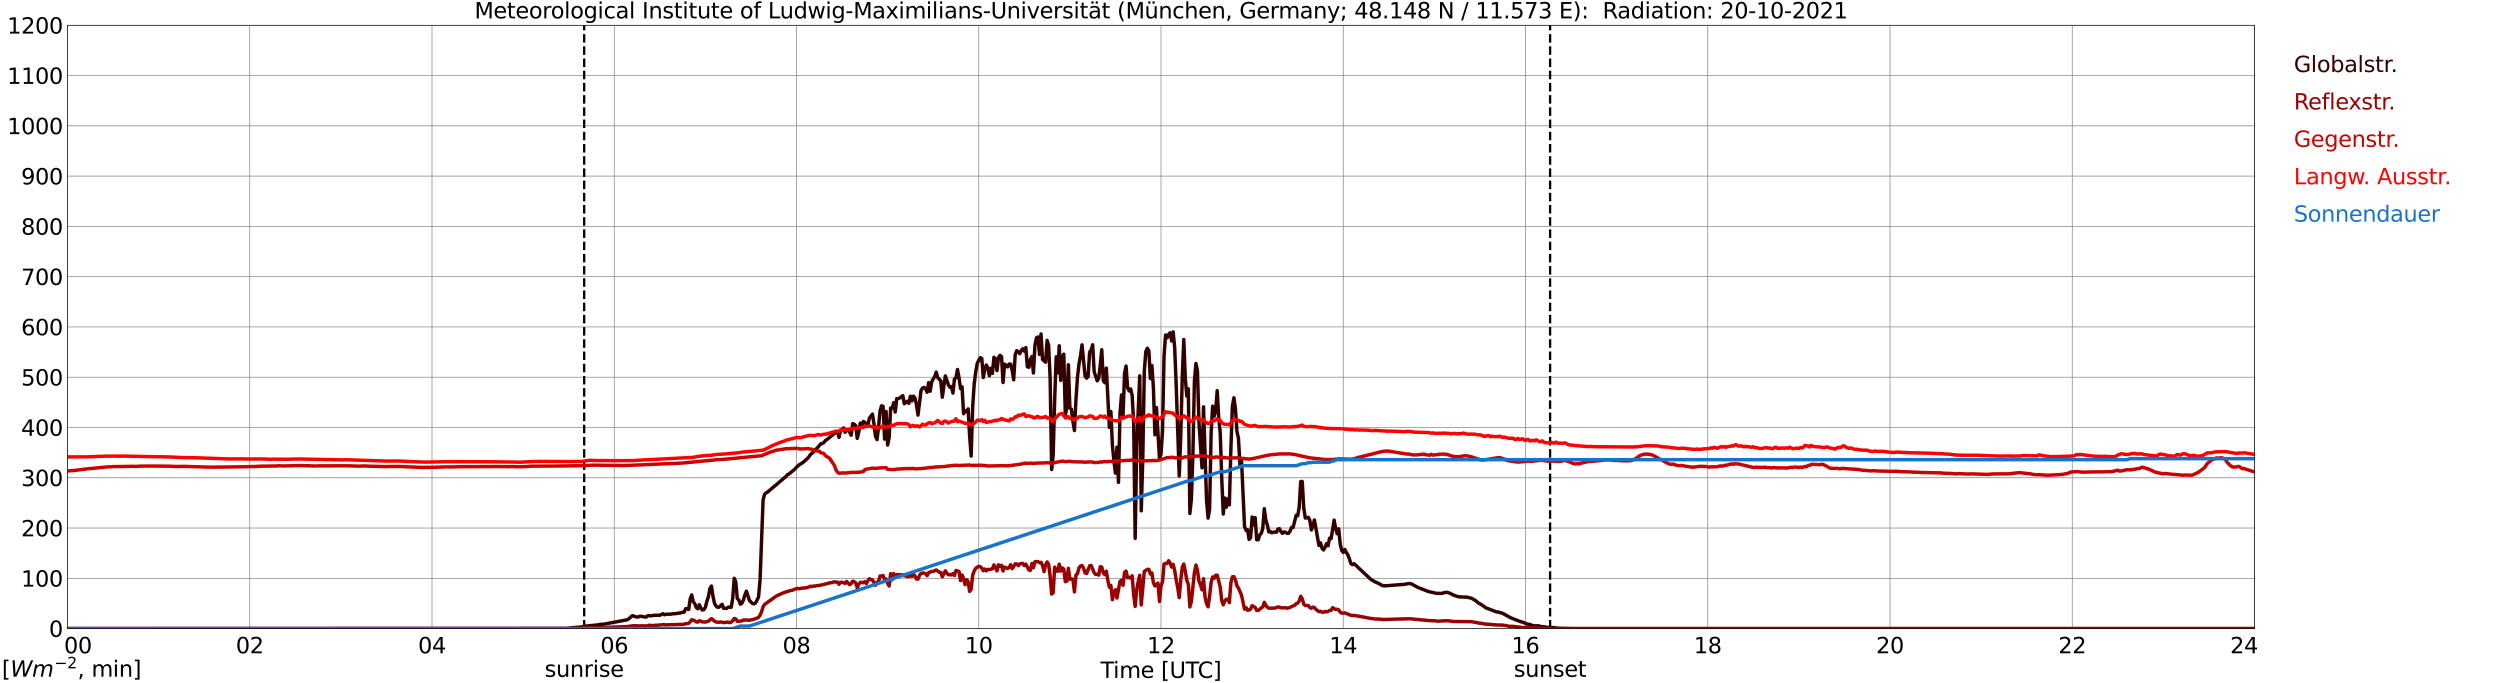 <?xml version="1.0" encoding="utf-8" standalone="no"?>
<!DOCTYPE svg PUBLIC "-//W3C//DTD SVG 1.1//EN"
  "http://www.w3.org/Graphics/SVG/1.1/DTD/svg11.dtd">
<svg xmlns:xlink="http://www.w3.org/1999/xlink" width="1085.4pt" height="296.64pt" viewBox="0 0 1085.4 296.64" xmlns="http://www.w3.org/2000/svg" version="1.1">
 <defs>
  <style type="text/css">*{stroke-linejoin: round; stroke-linecap: butt}</style>
 </defs>
 <g id="figure_1">
  <g id="patch_1">
   <path d="M 0 296.64 
L 1085.4 296.64 
L 1085.4 0 
L 0 0 
z
" style="fill: #ffffff"/>
  </g>
  <g id="axes_1">
   <g id="patch_2">
    <path d="M 29.306 272.909 
L 978.814 272.909 
L 978.814 10.976 
L 29.306 10.976 
z
" style="fill: #ffffff"/>
   </g>
   <g id="patch_3">
    <path d="M 978.814 272.909 
L 978.814 272.909 
L 978.814 10.976 
L 978.814 10.976 
z
" clip-path="url(#p27910a7993)" style="fill: #d3d3d3; opacity: 0.25; stroke: #d3d3d3; stroke-linejoin: miter"/>
   </g>
   <g id="matplotlib.axis_1">
    <g id="xtick_1">
     <g id="line2d_1">
      <path d="M 29.306 272.909 
L 29.306 10.976 
" clip-path="url(#p27910a7993)" style="fill: none; stroke: #808080; stroke-width: 0.3; stroke-linecap: square"/>
     </g>
     <g id="line2d_2"/>
     <g id="text_1">
      <!--    00 -->
      <g transform="translate(18.733 283.627) scale(0.095 -0.095)">
       <defs>
        <path id="DejaVuSans-20" transform="scale(0.016)"/>
        <path id="DejaVuSans-30" d="M 2034 4250 
Q 1547 4250 1301 3770 
Q 1056 3291 1056 2328 
Q 1056 1369 1301 889 
Q 1547 409 2034 409 
Q 2525 409 2770 889 
Q 3016 1369 3016 2328 
Q 3016 3291 2770 3770 
Q 2525 4250 2034 4250 
z
M 2034 4750 
Q 2819 4750 3233 4129 
Q 3647 3509 3647 2328 
Q 3647 1150 3233 529 
Q 2819 -91 2034 -91 
Q 1250 -91 836 529 
Q 422 1150 422 2328 
Q 422 3509 836 4129 
Q 1250 4750 2034 4750 
z
" transform="scale(0.016)"/>
       </defs>
       <use xlink:href="#DejaVuSans-20"/>
       <use xlink:href="#DejaVuSans-20" transform="translate(31.787 0)"/>
       <use xlink:href="#DejaVuSans-20" transform="translate(63.574 0)"/>
       <use xlink:href="#DejaVuSans-30" transform="translate(95.361 0)"/>
       <use xlink:href="#DejaVuSans-30" transform="translate(158.984 0)"/>
      </g>
     </g>
    </g>
    <g id="xtick_2">
     <g id="line2d_3">
      <path d="M 108.431 272.909 
L 108.431 10.976 
" clip-path="url(#p27910a7993)" style="fill: none; stroke: #808080; stroke-width: 0.3; stroke-linecap: square"/>
     </g>
     <g id="line2d_4"/>
     <g id="text_2">
      <!-- 02 -->
      <g transform="translate(102.387 283.627) scale(0.095 -0.095)">
       <defs>
        <path id="DejaVuSans-32" d="M 1228 531 
L 3431 531 
L 3431 0 
L 469 0 
L 469 531 
Q 828 903 1448 1529 
Q 2069 2156 2228 2338 
Q 2531 2678 2651 2914 
Q 2772 3150 2772 3378 
Q 2772 3750 2511 3984 
Q 2250 4219 1831 4219 
Q 1534 4219 1204 4116 
Q 875 4013 500 3803 
L 500 4441 
Q 881 4594 1212 4672 
Q 1544 4750 1819 4750 
Q 2544 4750 2975 4387 
Q 3406 4025 3406 3419 
Q 3406 3131 3298 2873 
Q 3191 2616 2906 2266 
Q 2828 2175 2409 1742 
Q 1991 1309 1228 531 
z
" transform="scale(0.016)"/>
       </defs>
       <use xlink:href="#DejaVuSans-30"/>
       <use xlink:href="#DejaVuSans-32" transform="translate(63.623 0)"/>
      </g>
     </g>
    </g>
    <g id="xtick_3">
     <g id="line2d_5">
      <path d="M 187.557 272.909 
L 187.557 10.976 
" clip-path="url(#p27910a7993)" style="fill: none; stroke: #808080; stroke-width: 0.3; stroke-linecap: square"/>
     </g>
     <g id="line2d_6"/>
     <g id="text_3">
      <!-- 04 -->
      <g transform="translate(181.513 283.627) scale(0.095 -0.095)">
       <defs>
        <path id="DejaVuSans-34" d="M 2419 4116 
L 825 1625 
L 2419 1625 
L 2419 4116 
z
M 2253 4666 
L 3047 4666 
L 3047 1625 
L 3713 1625 
L 3713 1100 
L 3047 1100 
L 3047 0 
L 2419 0 
L 2419 1100 
L 313 1100 
L 313 1709 
L 2253 4666 
z
" transform="scale(0.016)"/>
       </defs>
       <use xlink:href="#DejaVuSans-30"/>
       <use xlink:href="#DejaVuSans-34" transform="translate(63.623 0)"/>
      </g>
     </g>
    </g>
    <g id="xtick_4">
     <g id="line2d_7">
      <path d="M 266.683 272.909 
L 266.683 10.976 
" clip-path="url(#p27910a7993)" style="fill: none; stroke: #808080; stroke-width: 0.3; stroke-linecap: square"/>
     </g>
     <g id="line2d_8"/>
     <g id="text_4">
      <!-- 06 -->
      <g transform="translate(260.638 283.627) scale(0.095 -0.095)">
       <defs>
        <path id="DejaVuSans-36" d="M 2113 2584 
Q 1688 2584 1439 2293 
Q 1191 2003 1191 1497 
Q 1191 994 1439 701 
Q 1688 409 2113 409 
Q 2538 409 2786 701 
Q 3034 994 3034 1497 
Q 3034 2003 2786 2293 
Q 2538 2584 2113 2584 
z
M 3366 4563 
L 3366 3988 
Q 3128 4100 2886 4159 
Q 2644 4219 2406 4219 
Q 1781 4219 1451 3797 
Q 1122 3375 1075 2522 
Q 1259 2794 1537 2939 
Q 1816 3084 2150 3084 
Q 2853 3084 3261 2657 
Q 3669 2231 3669 1497 
Q 3669 778 3244 343 
Q 2819 -91 2113 -91 
Q 1303 -91 875 529 
Q 447 1150 447 2328 
Q 447 3434 972 4092 
Q 1497 4750 2381 4750 
Q 2619 4750 2861 4703 
Q 3103 4656 3366 4563 
z
" transform="scale(0.016)"/>
       </defs>
       <use xlink:href="#DejaVuSans-30"/>
       <use xlink:href="#DejaVuSans-36" transform="translate(63.623 0)"/>
      </g>
     </g>
    </g>
    <g id="xtick_5">
     <g id="line2d_9">
      <path d="M 345.808 272.909 
L 345.808 10.976 
" clip-path="url(#p27910a7993)" style="fill: none; stroke: #808080; stroke-width: 0.3; stroke-linecap: square"/>
     </g>
     <g id="line2d_10"/>
     <g id="text_5">
      <!-- 08 -->
      <g transform="translate(339.764 283.627) scale(0.095 -0.095)">
       <defs>
        <path id="DejaVuSans-38" d="M 2034 2216 
Q 1584 2216 1326 1975 
Q 1069 1734 1069 1313 
Q 1069 891 1326 650 
Q 1584 409 2034 409 
Q 2484 409 2743 651 
Q 3003 894 3003 1313 
Q 3003 1734 2745 1975 
Q 2488 2216 2034 2216 
z
M 1403 2484 
Q 997 2584 770 2862 
Q 544 3141 544 3541 
Q 544 4100 942 4425 
Q 1341 4750 2034 4750 
Q 2731 4750 3128 4425 
Q 3525 4100 3525 3541 
Q 3525 3141 3298 2862 
Q 3072 2584 2669 2484 
Q 3125 2378 3379 2068 
Q 3634 1759 3634 1313 
Q 3634 634 3220 271 
Q 2806 -91 2034 -91 
Q 1263 -91 848 271 
Q 434 634 434 1313 
Q 434 1759 690 2068 
Q 947 2378 1403 2484 
z
M 1172 3481 
Q 1172 3119 1398 2916 
Q 1625 2713 2034 2713 
Q 2441 2713 2670 2916 
Q 2900 3119 2900 3481 
Q 2900 3844 2670 4047 
Q 2441 4250 2034 4250 
Q 1625 4250 1398 4047 
Q 1172 3844 1172 3481 
z
" transform="scale(0.016)"/>
       </defs>
       <use xlink:href="#DejaVuSans-30"/>
       <use xlink:href="#DejaVuSans-38" transform="translate(63.623 0)"/>
      </g>
     </g>
    </g>
    <g id="xtick_6">
     <g id="line2d_11">
      <path d="M 424.934 272.909 
L 424.934 10.976 
" clip-path="url(#p27910a7993)" style="fill: none; stroke: #808080; stroke-width: 0.3; stroke-linecap: square"/>
     </g>
     <g id="line2d_12"/>
     <g id="text_6">
      <!-- 10 -->
      <g transform="translate(418.89 283.627) scale(0.095 -0.095)">
       <defs>
        <path id="DejaVuSans-31" d="M 794 531 
L 1825 531 
L 1825 4091 
L 703 3866 
L 703 4441 
L 1819 4666 
L 2450 4666 
L 2450 531 
L 3481 531 
L 3481 0 
L 794 0 
L 794 531 
z
" transform="scale(0.016)"/>
       </defs>
       <use xlink:href="#DejaVuSans-31"/>
       <use xlink:href="#DejaVuSans-30" transform="translate(63.623 0)"/>
      </g>
     </g>
    </g>
    <g id="xtick_7">
     <g id="line2d_13">
      <path d="M 504.06 272.909 
L 504.06 10.976 
" clip-path="url(#p27910a7993)" style="fill: none; stroke: #808080; stroke-width: 0.3; stroke-linecap: square"/>
     </g>
     <g id="line2d_14"/>
     <g id="text_7">
      <!-- 12 -->
      <g transform="translate(498.015 283.627) scale(0.095 -0.095)">
       <use xlink:href="#DejaVuSans-31"/>
       <use xlink:href="#DejaVuSans-32" transform="translate(63.623 0)"/>
      </g>
     </g>
    </g>
    <g id="xtick_8">
     <g id="line2d_15">
      <path d="M 583.185 272.909 
L 583.185 10.976 
" clip-path="url(#p27910a7993)" style="fill: none; stroke: #808080; stroke-width: 0.3; stroke-linecap: square"/>
     </g>
     <g id="line2d_16"/>
     <g id="text_8">
      <!-- 14 -->
      <g transform="translate(577.141 283.627) scale(0.095 -0.095)">
       <use xlink:href="#DejaVuSans-31"/>
       <use xlink:href="#DejaVuSans-34" transform="translate(63.623 0)"/>
      </g>
     </g>
    </g>
    <g id="xtick_9">
     <g id="line2d_17">
      <path d="M 662.311 272.909 
L 662.311 10.976 
" clip-path="url(#p27910a7993)" style="fill: none; stroke: #808080; stroke-width: 0.3; stroke-linecap: square"/>
     </g>
     <g id="line2d_18"/>
     <g id="text_9">
      <!-- 16 -->
      <g transform="translate(656.267 283.627) scale(0.095 -0.095)">
       <use xlink:href="#DejaVuSans-31"/>
       <use xlink:href="#DejaVuSans-36" transform="translate(63.623 0)"/>
      </g>
     </g>
    </g>
    <g id="xtick_10">
     <g id="line2d_19">
      <path d="M 741.437 272.909 
L 741.437 10.976 
" clip-path="url(#p27910a7993)" style="fill: none; stroke: #808080; stroke-width: 0.3; stroke-linecap: square"/>
     </g>
     <g id="line2d_20"/>
     <g id="text_10">
      <!-- 18 -->
      <g transform="translate(735.392 283.627) scale(0.095 -0.095)">
       <use xlink:href="#DejaVuSans-31"/>
       <use xlink:href="#DejaVuSans-38" transform="translate(63.623 0)"/>
      </g>
     </g>
    </g>
    <g id="xtick_11">
     <g id="line2d_21">
      <path d="M 820.562 272.909 
L 820.562 10.976 
" clip-path="url(#p27910a7993)" style="fill: none; stroke: #808080; stroke-width: 0.3; stroke-linecap: square"/>
     </g>
     <g id="line2d_22"/>
     <g id="text_11">
      <!-- 20 -->
      <g transform="translate(814.518 283.627) scale(0.095 -0.095)">
       <use xlink:href="#DejaVuSans-32"/>
       <use xlink:href="#DejaVuSans-30" transform="translate(63.623 0)"/>
      </g>
     </g>
    </g>
    <g id="xtick_12">
     <g id="line2d_23">
      <path d="M 899.688 272.909 
L 899.688 10.976 
" clip-path="url(#p27910a7993)" style="fill: none; stroke: #808080; stroke-width: 0.3; stroke-linecap: square"/>
     </g>
     <g id="line2d_24"/>
     <g id="text_12">
      <!-- 22 -->
      <g transform="translate(893.644 283.627) scale(0.095 -0.095)">
       <use xlink:href="#DejaVuSans-32"/>
       <use xlink:href="#DejaVuSans-32" transform="translate(63.623 0)"/>
      </g>
     </g>
    </g>
    <g id="xtick_13">
     <g id="line2d_25">
      <path d="M 978.814 272.909 
L 978.814 10.976 
" clip-path="url(#p27910a7993)" style="fill: none; stroke: #808080; stroke-width: 0.3; stroke-linecap: square"/>
     </g>
     <g id="line2d_26"/>
     <g id="text_13">
      <!-- 24    -->
      <g transform="translate(968.241 283.627) scale(0.095 -0.095)">
       <use xlink:href="#DejaVuSans-32"/>
       <use xlink:href="#DejaVuSans-34" transform="translate(63.623 0)"/>
       <use xlink:href="#DejaVuSans-20" transform="translate(127.246 0)"/>
       <use xlink:href="#DejaVuSans-20" transform="translate(159.033 0)"/>
       <use xlink:href="#DejaVuSans-20" transform="translate(190.82 0)"/>
      </g>
     </g>
    </g>
    <g id="text_14">
     <!-- Time [UTC] -->
     <g transform="translate(477.806 294.322) scale(0.095 -0.095)">
      <defs>
       <path id="DejaVuSans-54" d="M -19 4666 
L 3928 4666 
L 3928 4134 
L 2272 4134 
L 2272 0 
L 1638 0 
L 1638 4134 
L -19 4134 
L -19 4666 
z
" transform="scale(0.016)"/>
       <path id="DejaVuSans-69" d="M 603 3500 
L 1178 3500 
L 1178 0 
L 603 0 
L 603 3500 
z
M 603 4863 
L 1178 4863 
L 1178 4134 
L 603 4134 
L 603 4863 
z
" transform="scale(0.016)"/>
       <path id="DejaVuSans-6d" d="M 3328 2828 
Q 3544 3216 3844 3400 
Q 4144 3584 4550 3584 
Q 5097 3584 5394 3201 
Q 5691 2819 5691 2113 
L 5691 0 
L 5113 0 
L 5113 2094 
Q 5113 2597 4934 2840 
Q 4756 3084 4391 3084 
Q 3944 3084 3684 2787 
Q 3425 2491 3425 1978 
L 3425 0 
L 2847 0 
L 2847 2094 
Q 2847 2600 2669 2842 
Q 2491 3084 2119 3084 
Q 1678 3084 1418 2786 
Q 1159 2488 1159 1978 
L 1159 0 
L 581 0 
L 581 3500 
L 1159 3500 
L 1159 2956 
Q 1356 3278 1631 3431 
Q 1906 3584 2284 3584 
Q 2666 3584 2933 3390 
Q 3200 3197 3328 2828 
z
" transform="scale(0.016)"/>
       <path id="DejaVuSans-65" d="M 3597 1894 
L 3597 1613 
L 953 1613 
Q 991 1019 1311 708 
Q 1631 397 2203 397 
Q 2534 397 2845 478 
Q 3156 559 3463 722 
L 3463 178 
Q 3153 47 2828 -22 
Q 2503 -91 2169 -91 
Q 1331 -91 842 396 
Q 353 884 353 1716 
Q 353 2575 817 3079 
Q 1281 3584 2069 3584 
Q 2775 3584 3186 3129 
Q 3597 2675 3597 1894 
z
M 3022 2063 
Q 3016 2534 2758 2815 
Q 2500 3097 2075 3097 
Q 1594 3097 1305 2825 
Q 1016 2553 972 2059 
L 3022 2063 
z
" transform="scale(0.016)"/>
       <path id="DejaVuSans-5b" d="M 550 4863 
L 1875 4863 
L 1875 4416 
L 1125 4416 
L 1125 -397 
L 1875 -397 
L 1875 -844 
L 550 -844 
L 550 4863 
z
" transform="scale(0.016)"/>
       <path id="DejaVuSans-55" d="M 556 4666 
L 1191 4666 
L 1191 1831 
Q 1191 1081 1462 751 
Q 1734 422 2344 422 
Q 2950 422 3222 751 
Q 3494 1081 3494 1831 
L 3494 4666 
L 4128 4666 
L 4128 1753 
Q 4128 841 3676 375 
Q 3225 -91 2344 -91 
Q 1459 -91 1007 375 
Q 556 841 556 1753 
L 556 4666 
z
" transform="scale(0.016)"/>
       <path id="DejaVuSans-43" d="M 4122 4306 
L 4122 3641 
Q 3803 3938 3442 4084 
Q 3081 4231 2675 4231 
Q 1875 4231 1450 3742 
Q 1025 3253 1025 2328 
Q 1025 1406 1450 917 
Q 1875 428 2675 428 
Q 3081 428 3442 575 
Q 3803 722 4122 1019 
L 4122 359 
Q 3791 134 3420 21 
Q 3050 -91 2638 -91 
Q 1578 -91 968 557 
Q 359 1206 359 2328 
Q 359 3453 968 4101 
Q 1578 4750 2638 4750 
Q 3056 4750 3426 4639 
Q 3797 4528 4122 4306 
z
" transform="scale(0.016)"/>
       <path id="DejaVuSans-5d" d="M 1947 4863 
L 1947 -844 
L 622 -844 
L 622 -397 
L 1369 -397 
L 1369 4416 
L 622 4416 
L 622 4863 
L 1947 4863 
z
" transform="scale(0.016)"/>
      </defs>
      <use xlink:href="#DejaVuSans-54"/>
      <use xlink:href="#DejaVuSans-69" transform="translate(57.959 0)"/>
      <use xlink:href="#DejaVuSans-6d" transform="translate(85.742 0)"/>
      <use xlink:href="#DejaVuSans-65" transform="translate(183.154 0)"/>
      <use xlink:href="#DejaVuSans-20" transform="translate(244.678 0)"/>
      <use xlink:href="#DejaVuSans-5b" transform="translate(276.465 0)"/>
      <use xlink:href="#DejaVuSans-55" transform="translate(315.479 0)"/>
      <use xlink:href="#DejaVuSans-54" transform="translate(388.672 0)"/>
      <use xlink:href="#DejaVuSans-43" transform="translate(443.881 0)"/>
      <use xlink:href="#DejaVuSans-5d" transform="translate(513.705 0)"/>
     </g>
    </g>
   </g>
   <g id="matplotlib.axis_2">
    <g id="ytick_1">
     <g id="line2d_27">
      <path d="M 29.306 272.909 
L 978.814 272.909 
" clip-path="url(#p27910a7993)" style="fill: none; stroke: #808080; stroke-width: 0.3; stroke-linecap: square"/>
     </g>
     <g id="line2d_28"/>
     <g id="text_15">
      <!-- 0 -->
      <g transform="translate(21.261 276.518) scale(0.095 -0.095)">
       <use xlink:href="#DejaVuSans-30"/>
      </g>
     </g>
    </g>
    <g id="ytick_2">
     <g id="line2d_29">
      <path d="M 29.306 251.081 
L 978.814 251.081 
" clip-path="url(#p27910a7993)" style="fill: none; stroke: #808080; stroke-width: 0.3; stroke-linecap: square"/>
     </g>
     <g id="line2d_30"/>
     <g id="text_16">
      <!-- 100 -->
      <g transform="translate(9.173 254.69) scale(0.095 -0.095)">
       <use xlink:href="#DejaVuSans-31"/>
       <use xlink:href="#DejaVuSans-30" transform="translate(63.623 0)"/>
       <use xlink:href="#DejaVuSans-30" transform="translate(127.246 0)"/>
      </g>
     </g>
    </g>
    <g id="ytick_3">
     <g id="line2d_31">
      <path d="M 29.306 229.253 
L 978.814 229.253 
" clip-path="url(#p27910a7993)" style="fill: none; stroke: #808080; stroke-width: 0.3; stroke-linecap: square"/>
     </g>
     <g id="line2d_32"/>
     <g id="text_17">
      <!-- 200 -->
      <g transform="translate(9.173 232.863) scale(0.095 -0.095)">
       <use xlink:href="#DejaVuSans-32"/>
       <use xlink:href="#DejaVuSans-30" transform="translate(63.623 0)"/>
       <use xlink:href="#DejaVuSans-30" transform="translate(127.246 0)"/>
      </g>
     </g>
    </g>
    <g id="ytick_4">
     <g id="line2d_33">
      <path d="M 29.306 207.426 
L 978.814 207.426 
" clip-path="url(#p27910a7993)" style="fill: none; stroke: #808080; stroke-width: 0.3; stroke-linecap: square"/>
     </g>
     <g id="line2d_34"/>
     <g id="text_18">
      <!-- 300 -->
      <g transform="translate(9.173 211.035) scale(0.095 -0.095)">
       <defs>
        <path id="DejaVuSans-33" d="M 2597 2516 
Q 3050 2419 3304 2112 
Q 3559 1806 3559 1356 
Q 3559 666 3084 287 
Q 2609 -91 1734 -91 
Q 1441 -91 1130 -33 
Q 819 25 488 141 
L 488 750 
Q 750 597 1062 519 
Q 1375 441 1716 441 
Q 2309 441 2620 675 
Q 2931 909 2931 1356 
Q 2931 1769 2642 2001 
Q 2353 2234 1838 2234 
L 1294 2234 
L 1294 2753 
L 1863 2753 
Q 2328 2753 2575 2939 
Q 2822 3125 2822 3475 
Q 2822 3834 2567 4026 
Q 2313 4219 1838 4219 
Q 1578 4219 1281 4162 
Q 984 4106 628 3988 
L 628 4550 
Q 988 4650 1302 4700 
Q 1616 4750 1894 4750 
Q 2613 4750 3031 4423 
Q 3450 4097 3450 3541 
Q 3450 3153 3228 2886 
Q 3006 2619 2597 2516 
z
" transform="scale(0.016)"/>
       </defs>
       <use xlink:href="#DejaVuSans-33"/>
       <use xlink:href="#DejaVuSans-30" transform="translate(63.623 0)"/>
       <use xlink:href="#DejaVuSans-30" transform="translate(127.246 0)"/>
      </g>
     </g>
    </g>
    <g id="ytick_5">
     <g id="line2d_35">
      <path d="M 29.306 185.598 
L 978.814 185.598 
" clip-path="url(#p27910a7993)" style="fill: none; stroke: #808080; stroke-width: 0.3; stroke-linecap: square"/>
     </g>
     <g id="line2d_36"/>
     <g id="text_19">
      <!-- 400 -->
      <g transform="translate(9.173 189.207) scale(0.095 -0.095)">
       <use xlink:href="#DejaVuSans-34"/>
       <use xlink:href="#DejaVuSans-30" transform="translate(63.623 0)"/>
       <use xlink:href="#DejaVuSans-30" transform="translate(127.246 0)"/>
      </g>
     </g>
    </g>
    <g id="ytick_6">
     <g id="line2d_37">
      <path d="M 29.306 163.77 
L 978.814 163.77 
" clip-path="url(#p27910a7993)" style="fill: none; stroke: #808080; stroke-width: 0.3; stroke-linecap: square"/>
     </g>
     <g id="line2d_38"/>
     <g id="text_20">
      <!-- 500 -->
      <g transform="translate(9.173 167.379) scale(0.095 -0.095)">
       <defs>
        <path id="DejaVuSans-35" d="M 691 4666 
L 3169 4666 
L 3169 4134 
L 1269 4134 
L 1269 2991 
Q 1406 3038 1543 3061 
Q 1681 3084 1819 3084 
Q 2600 3084 3056 2656 
Q 3513 2228 3513 1497 
Q 3513 744 3044 326 
Q 2575 -91 1722 -91 
Q 1428 -91 1123 -41 
Q 819 9 494 109 
L 494 744 
Q 775 591 1075 516 
Q 1375 441 1709 441 
Q 2250 441 2565 725 
Q 2881 1009 2881 1497 
Q 2881 1984 2565 2268 
Q 2250 2553 1709 2553 
Q 1456 2553 1204 2497 
Q 953 2441 691 2322 
L 691 4666 
z
" transform="scale(0.016)"/>
       </defs>
       <use xlink:href="#DejaVuSans-35"/>
       <use xlink:href="#DejaVuSans-30" transform="translate(63.623 0)"/>
       <use xlink:href="#DejaVuSans-30" transform="translate(127.246 0)"/>
      </g>
     </g>
    </g>
    <g id="ytick_7">
     <g id="line2d_39">
      <path d="M 29.306 141.942 
L 978.814 141.942 
" clip-path="url(#p27910a7993)" style="fill: none; stroke: #808080; stroke-width: 0.3; stroke-linecap: square"/>
     </g>
     <g id="line2d_40"/>
     <g id="text_21">
      <!-- 600 -->
      <g transform="translate(9.173 145.551) scale(0.095 -0.095)">
       <use xlink:href="#DejaVuSans-36"/>
       <use xlink:href="#DejaVuSans-30" transform="translate(63.623 0)"/>
       <use xlink:href="#DejaVuSans-30" transform="translate(127.246 0)"/>
      </g>
     </g>
    </g>
    <g id="ytick_8">
     <g id="line2d_41">
      <path d="M 29.306 120.114 
L 978.814 120.114 
" clip-path="url(#p27910a7993)" style="fill: none; stroke: #808080; stroke-width: 0.3; stroke-linecap: square"/>
     </g>
     <g id="line2d_42"/>
     <g id="text_22">
      <!-- 700 -->
      <g transform="translate(9.173 123.724) scale(0.095 -0.095)">
       <defs>
        <path id="DejaVuSans-37" d="M 525 4666 
L 3525 4666 
L 3525 4397 
L 1831 0 
L 1172 0 
L 2766 4134 
L 525 4134 
L 525 4666 
z
" transform="scale(0.016)"/>
       </defs>
       <use xlink:href="#DejaVuSans-37"/>
       <use xlink:href="#DejaVuSans-30" transform="translate(63.623 0)"/>
       <use xlink:href="#DejaVuSans-30" transform="translate(127.246 0)"/>
      </g>
     </g>
    </g>
    <g id="ytick_9">
     <g id="line2d_43">
      <path d="M 29.306 98.287 
L 978.814 98.287 
" clip-path="url(#p27910a7993)" style="fill: none; stroke: #808080; stroke-width: 0.3; stroke-linecap: square"/>
     </g>
     <g id="line2d_44"/>
     <g id="text_23">
      <!-- 800 -->
      <g transform="translate(9.173 101.896) scale(0.095 -0.095)">
       <use xlink:href="#DejaVuSans-38"/>
       <use xlink:href="#DejaVuSans-30" transform="translate(63.623 0)"/>
       <use xlink:href="#DejaVuSans-30" transform="translate(127.246 0)"/>
      </g>
     </g>
    </g>
    <g id="ytick_10">
     <g id="line2d_45">
      <path d="M 29.306 76.459 
L 978.814 76.459 
" clip-path="url(#p27910a7993)" style="fill: none; stroke: #808080; stroke-width: 0.3; stroke-linecap: square"/>
     </g>
     <g id="line2d_46"/>
     <g id="text_24">
      <!-- 900 -->
      <g transform="translate(9.173 80.068) scale(0.095 -0.095)">
       <defs>
        <path id="DejaVuSans-39" d="M 703 97 
L 703 672 
Q 941 559 1184 500 
Q 1428 441 1663 441 
Q 2288 441 2617 861 
Q 2947 1281 2994 2138 
Q 2813 1869 2534 1725 
Q 2256 1581 1919 1581 
Q 1219 1581 811 2004 
Q 403 2428 403 3163 
Q 403 3881 828 4315 
Q 1253 4750 1959 4750 
Q 2769 4750 3195 4129 
Q 3622 3509 3622 2328 
Q 3622 1225 3098 567 
Q 2575 -91 1691 -91 
Q 1453 -91 1209 -44 
Q 966 3 703 97 
z
M 1959 2075 
Q 2384 2075 2632 2365 
Q 2881 2656 2881 3163 
Q 2881 3666 2632 3958 
Q 2384 4250 1959 4250 
Q 1534 4250 1286 3958 
Q 1038 3666 1038 3163 
Q 1038 2656 1286 2365 
Q 1534 2075 1959 2075 
z
" transform="scale(0.016)"/>
       </defs>
       <use xlink:href="#DejaVuSans-39"/>
       <use xlink:href="#DejaVuSans-30" transform="translate(63.623 0)"/>
       <use xlink:href="#DejaVuSans-30" transform="translate(127.246 0)"/>
      </g>
     </g>
    </g>
    <g id="ytick_11">
     <g id="line2d_47">
      <path d="M 29.306 54.631 
L 978.814 54.631 
" clip-path="url(#p27910a7993)" style="fill: none; stroke: #808080; stroke-width: 0.3; stroke-linecap: square"/>
     </g>
     <g id="line2d_48"/>
     <g id="text_25">
      <!-- 1000 -->
      <g transform="translate(3.128 58.24) scale(0.095 -0.095)">
       <use xlink:href="#DejaVuSans-31"/>
       <use xlink:href="#DejaVuSans-30" transform="translate(63.623 0)"/>
       <use xlink:href="#DejaVuSans-30" transform="translate(127.246 0)"/>
       <use xlink:href="#DejaVuSans-30" transform="translate(190.869 0)"/>
      </g>
     </g>
    </g>
    <g id="ytick_12">
     <g id="line2d_49">
      <path d="M 29.306 32.803 
L 978.814 32.803 
" clip-path="url(#p27910a7993)" style="fill: none; stroke: #808080; stroke-width: 0.3; stroke-linecap: square"/>
     </g>
     <g id="line2d_50"/>
     <g id="text_26">
      <!-- 1100 -->
      <g transform="translate(3.128 36.413) scale(0.095 -0.095)">
       <use xlink:href="#DejaVuSans-31"/>
       <use xlink:href="#DejaVuSans-31" transform="translate(63.623 0)"/>
       <use xlink:href="#DejaVuSans-30" transform="translate(127.246 0)"/>
       <use xlink:href="#DejaVuSans-30" transform="translate(190.869 0)"/>
      </g>
     </g>
    </g>
    <g id="ytick_13">
     <g id="line2d_51">
      <path d="M 29.306 10.976 
L 978.814 10.976 
" clip-path="url(#p27910a7993)" style="fill: none; stroke: #808080; stroke-width: 0.3; stroke-linecap: square"/>
     </g>
     <g id="line2d_52"/>
     <g id="text_27">
      <!-- 1200 -->
      <g transform="translate(3.128 14.585) scale(0.095 -0.095)">
       <use xlink:href="#DejaVuSans-31"/>
       <use xlink:href="#DejaVuSans-32" transform="translate(63.623 0)"/>
       <use xlink:href="#DejaVuSans-30" transform="translate(127.246 0)"/>
       <use xlink:href="#DejaVuSans-30" transform="translate(190.869 0)"/>
      </g>
     </g>
    </g>
   </g>
   <g id="line2d_53">
    <path d="M 253.627 272.909 
L 253.627 10.976 
" clip-path="url(#p27910a7993)" style="fill: none; stroke-dasharray: 3.7,1.6; stroke-dashoffset: 0; stroke: #000000"/>
   </g>
   <g id="line2d_54">
    <path d="M 672.993 272.909 
L 672.993 10.976 
" clip-path="url(#p27910a7993)" style="fill: none; stroke-dasharray: 3.7,1.6; stroke-dashoffset: 0; stroke: #000000"/>
   </g>
   <g id="line2d_55">
    <path d="M 29.306 272.909 
L 245.583 272.83 
L 248.88 272.505 
L 252.836 272.162 
L 253.495 271.918 
L 259.43 271.311 
L 260.748 271.047 
L 262.067 271.005 
L 271.958 269.161 
L 272.617 268.938 
L 274.595 267.277 
L 275.914 267.764 
L 276.573 267.906 
L 277.233 267.823 
L 277.892 267.5 
L 279.87 267.864 
L 280.53 267.884 
L 281.189 267.358 
L 281.849 267.236 
L 282.508 267.419 
L 283.827 267.135 
L 286.464 267.135 
L 287.783 266.446 
L 288.442 266.913 
L 289.102 266.71 
L 289.761 266.649 
L 291.08 266.668 
L 291.739 266.526 
L 293.717 266.384 
L 294.377 266.181 
L 295.036 266.203 
L 295.696 266.061 
L 296.355 265.797 
L 297.014 265.797 
L 297.674 264.256 
L 298.333 264.237 
L 298.992 264.621 
L 299.652 260 
L 300.311 258.299 
L 300.971 261.237 
L 301.63 262.028 
L 302.289 263.811 
L 302.949 264.298 
L 303.608 262.554 
L 304.267 263.973 
L 304.927 264.824 
L 305.586 264.704 
L 306.246 263.628 
L 306.905 261.034 
L 307.564 259.029 
L 308.224 255.462 
L 308.883 254.447 
L 309.543 258.826 
L 310.202 261.927 
L 310.861 263.121 
L 311.521 263.649 
L 312.18 263.628 
L 313.499 262.373 
L 314.158 264.095 
L 315.477 264.156 
L 316.136 263.588 
L 317.455 263.649 
L 318.114 259.799 
L 318.774 251.083 
L 319.433 252.543 
L 320.093 259.88 
L 320.752 260.467 
L 321.411 262.311 
L 322.071 261.947 
L 322.73 260.589 
L 323.39 258.319 
L 324.049 256.656 
L 325.368 260.67 
L 326.686 262.008 
L 327.346 262.189 
L 328.005 261.805 
L 329.324 259.251 
L 329.983 251.812 
L 331.302 217.054 
L 331.961 214.541 
L 332.621 213.993 
L 333.28 213.609 
L 335.918 211.339 
L 337.236 210.307 
L 338.555 209.111 
L 339.874 208.037 
L 340.533 207.408 
L 341.193 206.941 
L 341.852 206.111 
L 342.512 205.828 
L 345.149 203.617 
L 345.808 202.826 
L 347.127 201.672 
L 347.787 201.368 
L 349.105 200.375 
L 351.083 198.531 
L 351.743 197.476 
L 353.062 196.322 
L 353.721 195.329 
L 354.38 194.923 
L 355.699 193.504 
L 356.359 192.694 
L 357.018 192.511 
L 357.677 192.146 
L 358.337 191.275 
L 358.996 190.889 
L 362.293 188.134 
L 363.612 187.444 
L 364.271 189.876 
L 364.93 186.735 
L 365.59 186.552 
L 366.249 185.803 
L 366.909 187.687 
L 367.568 186.857 
L 368.227 186.613 
L 368.887 187.606 
L 369.546 188.964 
L 370.206 183.939 
L 370.865 184.181 
L 371.524 184.79 
L 372.184 190.321 
L 372.843 187.506 
L 373.502 183.675 
L 374.162 184.79 
L 374.821 182.965 
L 375.481 183.33 
L 376.14 184.223 
L 376.799 184.626 
L 377.459 181.527 
L 378.777 179.783 
L 379.437 184.1 
L 380.096 189.328 
L 380.756 190.85 
L 381.415 185.681 
L 382.074 178.445 
L 382.734 176.177 
L 383.393 176.419 
L 384.053 190.666 
L 384.712 178.648 
L 385.371 193.22 
L 386.031 189.998 
L 386.69 177.129 
L 387.349 177.31 
L 388.009 174.797 
L 388.668 178.892 
L 389.328 173.056 
L 389.987 173.056 
L 390.646 172.791 
L 391.965 171.757 
L 392.624 175.284 
L 393.943 174.191 
L 394.603 175.123 
L 395.262 172.021 
L 395.921 174.049 
L 396.581 172.001 
L 397.24 172.772 
L 397.899 175.69 
L 398.559 180.208 
L 399.878 169.528 
L 400.537 168.535 
L 401.196 168.19 
L 401.856 168.677 
L 402.515 170.299 
L 403.175 166.143 
L 403.834 169.873 
L 404.493 165.839 
L 405.153 164.562 
L 405.812 163.53 
L 406.471 161.563 
L 407.131 163.975 
L 408.45 165.313 
L 409.109 172.466 
L 410.428 163.205 
L 411.746 167.055 
L 412.406 168.109 
L 413.065 167.826 
L 413.725 170.663 
L 414.384 164.543 
L 415.043 164.014 
L 415.703 160.409 
L 416.362 163.956 
L 417.022 168.697 
L 417.681 167.948 
L 418.34 179.621 
L 419 178.386 
L 419.659 178.75 
L 420.318 177.535 
L 420.978 189.389 
L 421.637 198.002 
L 422.297 176.622 
L 422.956 166.732 
L 423.615 161.502 
L 424.275 157.794 
L 424.934 156.416 
L 425.593 155.301 
L 426.253 155.604 
L 426.912 163.914 
L 427.572 160.245 
L 428.231 158.483 
L 428.89 159.8 
L 429.55 163.124 
L 430.209 159.902 
L 430.869 162.111 
L 431.528 155.098 
L 432.187 155.849 
L 432.847 160.895 
L 433.506 155.281 
L 434.165 154.266 
L 434.825 154.856 
L 435.484 166.062 
L 436.144 158.077 
L 437.462 159.273 
L 438.122 158.058 
L 438.781 158.097 
L 439.44 160.773 
L 440.1 164.888 
L 440.759 153.963 
L 441.419 152.241 
L 442.078 152.747 
L 442.737 153.557 
L 443.397 152.118 
L 444.056 151.429 
L 444.716 152.463 
L 445.375 150.903 
L 446.034 159.193 
L 446.694 159.476 
L 447.353 156.152 
L 448.012 154.773 
L 448.672 161.947 
L 449.331 149.909 
L 449.991 146.666 
L 450.65 146.301 
L 451.309 153.882 
L 451.969 144.985 
L 452.628 156.071 
L 453.947 157.226 
L 454.606 147.781 
L 455.266 149.951 
L 455.925 164.117 
L 456.584 203.841 
L 457.244 197.741 
L 457.903 173.176 
L 458.563 154.914 
L 459.222 161.947 
L 459.881 150.132 
L 460.541 165.171 
L 461.2 154.936 
L 461.859 153.76 
L 462.519 180.25 
L 463.178 177.006 
L 463.838 158.361 
L 464.497 177.209 
L 465.156 177.635 
L 465.816 182.924 
L 466.475 186.938 
L 467.134 173.501 
L 467.794 163.814 
L 468.453 158.097 
L 469.113 154.45 
L 469.772 149.728 
L 471.091 163.246 
L 471.75 164.178 
L 472.409 163.508 
L 473.069 152.889 
L 473.728 151.996 
L 474.388 149.687 
L 475.047 161.421 
L 476.366 165.333 
L 477.025 164.239 
L 477.685 158.625 
L 478.344 151.835 
L 479.003 165.272 
L 479.663 166.165 
L 480.322 159.819 
L 481.641 185.539 
L 482.3 178.689 
L 482.96 193.323 
L 483.619 200.072 
L 484.278 205.422 
L 484.938 194.152 
L 485.597 209.456 
L 486.256 179.46 
L 486.916 171.453 
L 487.575 180.776 
L 488.235 162.008 
L 488.894 158.929 
L 489.553 168.312 
L 490.213 169.731 
L 490.872 168.86 
L 491.532 171.637 
L 492.191 183.897 
L 492.85 233.715 
L 493.51 193.464 
L 494.828 163.185 
L 495.488 221.777 
L 496.147 199.504 
L 496.807 161.138 
L 497.466 152.625 
L 498.125 151.186 
L 498.785 152.321 
L 499.444 164.34 
L 500.103 158.684 
L 500.763 168.474 
L 501.422 188.782 
L 502.082 176.945 
L 503.4 199.079 
L 504.06 197.193 
L 504.719 187.06 
L 505.379 154.591 
L 506.038 145.45 
L 506.697 146.688 
L 507.357 145.166 
L 508.016 144.479 
L 508.675 148.045 
L 509.335 144.092 
L 509.994 150.822 
L 510.654 167.177 
L 511.972 206.657 
L 512.632 189.431 
L 513.291 163.772 
L 513.95 147.397 
L 514.61 164.178 
L 515.269 171.979 
L 515.929 168.799 
L 516.588 222.932 
L 517.247 216.831 
L 517.907 197.254 
L 518.566 165.414 
L 519.226 157.813 
L 519.885 161.076 
L 520.544 183.452 
L 521.863 203.11 
L 522.522 176.622 
L 523.841 217.298 
L 524.501 224.938 
L 525.16 221.048 
L 525.819 188.154 
L 526.479 176.338 
L 527.138 180.715 
L 527.797 178.102 
L 528.457 169.589 
L 529.116 181.446 
L 529.776 187.931 
L 530.435 207.834 
L 531.094 223.176 
L 531.754 216.202 
L 532.413 220.217 
L 533.073 216.547 
L 533.732 219.182 
L 534.391 195.287 
L 535.051 176.338 
L 535.71 172.689 
L 536.369 177.432 
L 537.029 187.261 
L 537.688 190.302 
L 538.348 202.3 
L 539.007 199.624 
L 540.326 228.546 
L 540.985 230.268 
L 541.644 229.985 
L 542.304 234.18 
L 542.963 233.39 
L 543.623 224.473 
L 544.282 227.939 
L 544.941 224.715 
L 545.601 234.302 
L 546.26 234.363 
L 546.919 232.193 
L 547.579 231.626 
L 548.238 229.458 
L 548.898 220.865 
L 549.557 225.75 
L 550.216 227.939 
L 550.876 230.958 
L 551.535 230.694 
L 552.195 231.323 
L 552.854 231.058 
L 553.513 230.978 
L 554.173 231.058 
L 554.832 229.701 
L 555.491 229.559 
L 556.151 230.836 
L 556.81 231.545 
L 557.47 230.938 
L 558.129 231.12 
L 558.788 231.567 
L 559.448 231.545 
L 560.107 230.552 
L 560.766 228.952 
L 561.426 228.952 
L 562.745 223.722 
L 563.404 223.945 
L 564.063 220.136 
L 564.723 209.069 
L 565.382 209.05 
L 566.042 220.439 
L 566.701 224.899 
L 567.36 224.818 
L 568.02 224.593 
L 568.679 225.911 
L 569.338 230.087 
L 569.998 228.323 
L 570.657 225.75 
L 572.635 236.814 
L 573.295 235.679 
L 573.954 238.03 
L 574.613 238.761 
L 575.273 237.626 
L 575.932 236.005 
L 576.592 236.978 
L 577.251 233.654 
L 577.91 233.835 
L 579.229 225.831 
L 579.889 229.478 
L 580.548 231.729 
L 581.207 229.581 
L 581.867 236.227 
L 582.526 238.984 
L 583.185 239.835 
L 583.845 238.539 
L 584.504 239.816 
L 585.164 240.829 
L 585.823 242.531 
L 586.482 244.637 
L 587.142 245.166 
L 587.801 244.72 
L 588.46 245.185 
L 589.779 246.504 
L 595.054 251.448 
L 597.032 252.644 
L 597.692 252.886 
L 600.329 254.285 
L 601.648 254.327 
L 607.582 253.86 
L 608.901 253.759 
L 609.561 253.737 
L 611.539 253.353 
L 612.198 253.373 
L 612.858 253.537 
L 615.495 254.995 
L 619.451 256.536 
L 620.111 256.82 
L 622.748 257.387 
L 623.408 257.568 
L 625.386 257.649 
L 626.045 257.568 
L 627.364 257.245 
L 628.023 257.143 
L 629.342 257.468 
L 630.661 258.197 
L 631.98 258.725 
L 633.298 259.109 
L 634.617 259.19 
L 635.936 259.251 
L 636.595 259.21 
L 638.573 259.657 
L 639.233 259.919 
L 640.552 260.709 
L 641.87 261.805 
L 643.189 262.534 
L 645.167 263.911 
L 649.783 265.697 
L 650.442 265.655 
L 651.102 265.981 
L 651.761 266.061 
L 652.42 266.304 
L 655.717 268.148 
L 660.333 269.973 
L 660.992 270.073 
L 662.97 270.944 
L 664.289 271.128 
L 664.949 271.453 
L 666.927 271.817 
L 667.586 271.614 
L 669.564 272.14 
L 670.224 272.06 
L 671.542 272.385 
L 674.839 272.485 
L 675.499 272.688 
L 676.158 272.647 
L 676.817 272.789 
L 683.411 272.909 
L 978.154 272.909 
L 978.154 272.909 
" clip-path="url(#p27910a7993)" style="fill: none; stroke: #330000; stroke-width: 1.5; stroke-linecap: square"/>
   </g>
   <g id="line2d_56">
    <path d="M 29.306 272.909 
L 252.176 272.909 
L 252.836 272.614 
L 254.155 272.472 
L 262.726 272.453 
L 264.045 272.35 
L 271.958 272.066 
L 275.255 271.641 
L 277.233 271.743 
L 279.87 271.724 
L 280.53 271.804 
L 281.849 271.459 
L 283.167 271.601 
L 285.145 271.459 
L 287.124 271.318 
L 287.783 271.176 
L 289.102 271.318 
L 291.08 271.215 
L 293.058 271.195 
L 295.696 271.095 
L 296.355 271.115 
L 297.014 271.014 
L 297.674 270.77 
L 298.992 270.647 
L 299.652 269.98 
L 300.311 269.028 
L 301.63 269.512 
L 302.289 270.021 
L 302.949 270.08 
L 303.608 269.512 
L 304.267 269.676 
L 304.927 269.98 
L 306.246 270.08 
L 307.564 269.696 
L 308.883 268.58 
L 309.543 269.028 
L 310.202 269.696 
L 310.861 270.041 
L 312.18 270.183 
L 312.839 270.021 
L 313.499 270.121 
L 314.158 270.344 
L 315.477 270.121 
L 316.136 270.141 
L 316.796 270.344 
L 317.455 270.102 
L 318.114 269.493 
L 318.774 268.521 
L 319.433 268.722 
L 320.093 269.757 
L 322.071 269.595 
L 322.73 269.17 
L 324.708 269.229 
L 325.368 269.29 
L 326.027 269.109 
L 326.686 269.047 
L 328.665 268.38 
L 329.324 268.013 
L 329.983 267.122 
L 330.643 265.581 
L 331.302 263.433 
L 331.961 262.421 
L 337.236 258.651 
L 339.215 257.8 
L 339.874 257.435 
L 340.533 257.333 
L 341.193 256.927 
L 341.852 256.846 
L 343.171 256.381 
L 343.83 256.32 
L 345.808 255.549 
L 346.468 255.51 
L 347.127 255.61 
L 347.787 255.407 
L 349.765 255.226 
L 351.083 254.921 
L 351.743 254.517 
L 352.402 254.698 
L 353.062 254.434 
L 353.721 254.495 
L 354.38 254.292 
L 355.699 254.172 
L 358.337 253.583 
L 360.315 253.037 
L 360.974 252.995 
L 362.293 252.57 
L 362.952 252.753 
L 363.612 252.712 
L 364.271 253.665 
L 364.93 252.834 
L 365.59 252.814 
L 366.249 252.934 
L 366.909 253.321 
L 367.568 252.428 
L 368.887 253.847 
L 369.546 253.34 
L 370.206 252.306 
L 370.865 252.57 
L 371.524 253.076 
L 372.184 255.226 
L 372.843 253.624 
L 373.502 252.873 
L 374.162 252.814 
L 374.821 253.037 
L 375.481 252.53 
L 376.14 253.36 
L 376.799 252.144 
L 377.459 251.253 
L 378.118 251.638 
L 378.777 251.718 
L 380.096 254.111 
L 380.756 252.792 
L 381.415 252.509 
L 382.074 250.077 
L 382.734 250.118 
L 383.393 249.874 
L 384.053 251.76 
L 384.712 251.374 
L 385.371 253.259 
L 386.031 254.434 
L 386.69 249.084 
L 387.349 251.679 
L 388.009 249.003 
L 388.668 250.725 
L 389.328 249.448 
L 391.965 249.571 
L 392.624 249.955 
L 393.284 250.016 
L 393.943 250.321 
L 394.603 250.3 
L 395.262 249.429 
L 395.921 250.28 
L 396.581 249.306 
L 397.24 249.996 
L 397.899 251.395 
L 398.559 251.435 
L 399.218 249.813 
L 399.878 248.903 
L 401.196 248.761 
L 401.856 249.045 
L 402.515 249.935 
L 403.175 248.639 
L 404.493 248.071 
L 405.153 248.11 
L 406.471 247.462 
L 407.79 248.436 
L 408.45 248.558 
L 409.109 250.402 
L 410.428 247.827 
L 411.087 248.903 
L 411.746 249.529 
L 412.406 249.47 
L 413.065 249.632 
L 413.725 249.023 
L 414.384 249.874 
L 415.043 247.665 
L 416.362 248.091 
L 417.022 252.063 
L 417.681 249.612 
L 418.34 251.212 
L 419 253.847 
L 419.659 251.699 
L 420.318 252.489 
L 420.978 256.785 
L 421.637 255.813 
L 422.297 249.712 
L 422.956 247.888 
L 423.615 246.733 
L 424.934 245.842 
L 425.593 246.085 
L 426.253 246.633 
L 426.912 247.768 
L 427.572 247.058 
L 428.231 247.827 
L 428.89 247.2 
L 429.55 247.261 
L 430.869 246.977 
L 431.528 245.253 
L 432.847 247.848 
L 433.506 245.214 
L 434.165 245.882 
L 434.825 245.436 
L 435.484 247.888 
L 436.144 246.207 
L 437.462 246.814 
L 438.122 246.388 
L 438.781 245.153 
L 439.44 246.875 
L 440.1 245.984 
L 440.759 244.808 
L 441.419 244.827 
L 442.078 245.578 
L 442.737 244.849 
L 443.397 244.646 
L 444.056 244.624 
L 444.716 245.559 
L 445.375 244.908 
L 446.694 247.462 
L 447.353 247.604 
L 448.012 244.646 
L 448.672 246.469 
L 449.331 243.895 
L 450.65 243.795 
L 451.309 244.321 
L 451.969 244.14 
L 452.628 245.456 
L 453.287 248.171 
L 453.947 245.314 
L 454.606 243.976 
L 455.266 244.969 
L 455.925 250.077 
L 456.584 257.92 
L 457.244 257.374 
L 457.903 246.227 
L 458.563 247.929 
L 459.222 248.01 
L 459.881 244.95 
L 460.541 247.968 
L 461.2 246.552 
L 461.859 247.119 
L 462.519 252.53 
L 463.178 252.347 
L 463.838 246.733 
L 464.497 251.496 
L 465.156 251.253 
L 465.816 251.557 
L 466.475 256.968 
L 467.134 249.651 
L 467.794 249.103 
L 468.453 246.53 
L 469.113 245.74 
L 469.772 245.537 
L 470.431 246.611 
L 471.091 248.739 
L 471.75 249.003 
L 473.069 245.659 
L 473.728 245.476 
L 475.047 248.658 
L 475.706 249.409 
L 476.366 249.306 
L 477.025 249.693 
L 477.685 246.043 
L 478.344 246.207 
L 479.003 248.761 
L 479.663 249.47 
L 480.322 247.99 
L 480.981 252.044 
L 481.641 254.962 
L 482.3 254.172 
L 482.96 260.373 
L 483.619 257.191 
L 484.278 256.036 
L 484.938 259.644 
L 486.256 252.389 
L 486.916 251.941 
L 487.575 254.111 
L 488.235 248.497 
L 488.894 247.949 
L 489.553 250.847 
L 490.213 250.644 
L 490.872 251.05 
L 491.532 249.996 
L 492.191 258.345 
L 492.85 263.291 
L 493.51 256.016 
L 494.169 252.53 
L 494.828 249.754 
L 495.488 262.624 
L 496.807 248.091 
L 498.125 247.22 
L 498.785 247.178 
L 499.444 249.206 
L 500.103 248.761 
L 500.763 253.037 
L 501.422 254.414 
L 502.082 253.644 
L 502.741 253.179 
L 503.4 261.144 
L 504.06 254.314 
L 504.719 252.631 
L 505.379 244.869 
L 506.038 244.605 
L 506.697 244.646 
L 507.357 243.45 
L 508.016 244.424 
L 508.675 246.207 
L 509.335 245.05 
L 509.994 247.645 
L 510.654 251.86 
L 511.313 255.084 
L 511.972 259.461 
L 512.632 251.902 
L 513.291 246.288 
L 513.95 244.889 
L 514.61 248.11 
L 515.269 251.921 
L 515.929 253.705 
L 516.588 263.514 
L 517.247 261.063 
L 518.566 248.577 
L 519.226 245.314 
L 519.885 247.523 
L 520.544 252.327 
L 521.204 253.908 
L 521.863 256.075 
L 522.522 251.273 
L 523.182 259.177 
L 523.841 262.156 
L 524.501 263.453 
L 525.16 258.874 
L 525.819 252.873 
L 526.479 250.483 
L 527.138 251.112 
L 527.797 249.732 
L 528.457 249.732 
L 529.776 254.921 
L 530.435 260.818 
L 531.094 262.582 
L 531.754 260.88 
L 532.413 260.212 
L 533.073 260.17 
L 533.732 261.63 
L 534.391 252.995 
L 535.051 250.422 
L 535.71 250.361 
L 536.369 251.76 
L 537.029 254.333 
L 537.688 255.307 
L 539.007 258.367 
L 540.326 264.468 
L 540.985 263.818 
L 541.644 264.933 
L 542.304 264.852 
L 542.963 264.407 
L 543.623 262.966 
L 544.941 263.697 
L 545.601 264.994 
L 546.26 265.033 
L 547.579 263.959 
L 548.238 263.494 
L 548.898 261.508 
L 549.557 262.765 
L 550.216 263.636 
L 550.876 264.082 
L 553.513 263.981 
L 554.173 263.818 
L 554.832 263.514 
L 555.491 263.575 
L 556.151 263.9 
L 557.47 263.879 
L 558.129 263.839 
L 558.788 264.082 
L 560.107 263.717 
L 560.766 263.333 
L 562.085 262.785 
L 562.745 262.076 
L 563.404 261.873 
L 564.063 260.899 
L 564.723 258.893 
L 565.382 260.009 
L 566.042 262.318 
L 566.701 262.907 
L 568.02 262.907 
L 568.679 263.778 
L 569.338 264.082 
L 569.998 263.575 
L 570.657 263.778 
L 571.317 264.568 
L 572.635 265.562 
L 573.295 265.378 
L 573.954 265.743 
L 574.613 265.845 
L 575.273 265.459 
L 575.932 265.642 
L 576.592 265.459 
L 577.251 265.033 
L 577.91 264.974 
L 578.57 263.839 
L 579.889 264.649 
L 580.548 264.488 
L 581.207 264.771 
L 581.867 265.784 
L 582.526 266.168 
L 583.185 266.21 
L 583.845 266.068 
L 584.504 266.393 
L 585.164 266.535 
L 585.823 266.919 
L 587.142 267.303 
L 587.801 267.162 
L 592.417 267.974 
L 594.395 268.38 
L 597.032 268.744 
L 598.351 268.744 
L 600.329 268.967 
L 602.967 268.906 
L 605.604 268.805 
L 612.198 268.641 
L 616.154 269.047 
L 619.451 269.331 
L 620.77 269.453 
L 623.408 269.554 
L 624.067 269.696 
L 626.705 269.554 
L 628.023 269.493 
L 630.001 269.635 
L 630.661 269.818 
L 638.573 269.899 
L 640.552 270.183 
L 642.53 270.608 
L 643.189 270.608 
L 644.508 270.931 
L 645.167 270.912 
L 645.827 271.034 
L 646.486 271.034 
L 647.805 271.195 
L 649.783 271.337 
L 651.761 271.357 
L 652.42 271.379 
L 653.08 271.56 
L 653.739 271.54 
L 655.058 271.905 
L 657.036 271.946 
L 659.014 272.208 
L 659.674 272.23 
L 660.333 272.391 
L 665.608 272.634 
L 666.267 272.492 
L 666.927 272.695 
L 667.586 272.553 
L 668.246 272.695 
L 670.224 272.736 
L 671.542 272.909 
L 978.154 272.909 
L 978.154 272.909 
" clip-path="url(#p27910a7993)" style="fill: none; stroke: #990000; stroke-width: 1.5; stroke-linecap: square"/>
   </g>
   <g id="line2d_57">
    <path d="M 29.306 204.485 
L 32.603 204.212 
L 37.878 203.56 
L 43.153 203.051 
L 47.109 202.663 
L 47.768 202.711 
L 49.747 202.54 
L 50.406 202.606 
L 51.065 202.551 
L 52.384 202.582 
L 53.703 202.53 
L 57.659 202.46 
L 58.978 202.497 
L 59.637 202.506 
L 60.297 202.388 
L 65.572 202.331 
L 74.144 202.414 
L 75.462 202.525 
L 80.078 202.488 
L 90.628 202.794 
L 93.925 202.807 
L 107.113 202.634 
L 108.431 202.58 
L 111.069 202.525 
L 113.707 202.377 
L 115.025 202.377 
L 120.3 202.298 
L 120.96 202.215 
L 122.938 202.289 
L 124.257 202.274 
L 130.191 202.108 
L 132.829 202.204 
L 134.147 202.209 
L 135.466 202.298 
L 137.444 202.307 
L 138.763 202.265 
L 140.082 202.25 
L 144.038 202.259 
L 145.357 202.237 
L 146.676 202.233 
L 149.972 202.224 
L 152.61 202.272 
L 155.907 202.385 
L 157.885 202.294 
L 161.182 202.425 
L 162.501 202.444 
L 167.776 202.604 
L 169.754 202.514 
L 173.71 202.532 
L 182.282 202.896 
L 183.601 202.909 
L 188.876 202.872 
L 193.492 202.706 
L 196.129 202.724 
L 199.426 202.626 
L 213.932 202.567 
L 215.251 202.538 
L 216.57 202.554 
L 221.186 202.612 
L 222.504 202.562 
L 225.142 202.661 
L 227.12 202.612 
L 231.076 202.381 
L 239.648 202.34 
L 241.626 202.327 
L 253.495 202.178 
L 257.451 201.942 
L 268.661 202.078 
L 269.98 202.139 
L 273.277 202.038 
L 276.573 201.881 
L 277.892 201.851 
L 287.783 201.399 
L 289.761 201.333 
L 296.355 201.032 
L 301.63 200.539 
L 302.949 200.371 
L 310.202 199.709 
L 310.861 199.565 
L 314.818 199.386 
L 326.027 198.284 
L 329.983 197.933 
L 330.643 197.865 
L 331.961 197.297 
L 333.94 196.492 
L 337.236 195.37 
L 337.896 195.385 
L 338.555 195.204 
L 339.215 195.163 
L 339.874 194.999 
L 340.533 194.973 
L 341.193 194.757 
L 341.852 194.824 
L 342.512 194.755 
L 343.171 194.805 
L 343.83 194.65 
L 344.49 194.733 
L 345.149 194.626 
L 346.468 194.715 
L 347.127 194.912 
L 349.105 194.879 
L 350.424 194.765 
L 351.083 194.787 
L 351.743 194.992 
L 352.402 194.992 
L 353.062 195.394 
L 353.721 195.66 
L 355.699 195.879 
L 356.359 196.562 
L 357.677 196.878 
L 358.337 197.727 
L 358.996 198.334 
L 359.655 198.535 
L 360.315 199.164 
L 362.293 202.126 
L 362.952 203.988 
L 363.612 204.99 
L 364.271 205.454 
L 366.249 205.302 
L 366.909 205.433 
L 367.568 205.26 
L 368.227 205.302 
L 368.887 205.107 
L 369.546 205.16 
L 370.206 205.022 
L 370.865 205.123 
L 373.502 204.983 
L 374.162 204.802 
L 374.821 204.784 
L 375.481 203.868 
L 376.799 203.588 
L 378.777 203.224 
L 379.437 203.355 
L 380.096 203.248 
L 380.756 203.398 
L 381.415 203.202 
L 384.712 203.036 
L 385.371 203.796 
L 386.69 203.852 
L 388.668 203.861 
L 389.328 203.662 
L 390.646 203.603 
L 391.306 203.521 
L 391.965 203.553 
L 392.624 203.444 
L 393.943 203.466 
L 394.603 203.355 
L 395.262 203.473 
L 396.581 203.366 
L 397.24 203.566 
L 397.899 203.566 
L 398.559 203.424 
L 399.218 203.49 
L 401.196 203.298 
L 402.515 203.154 
L 403.834 202.966 
L 404.493 203.003 
L 405.812 202.761 
L 408.45 202.647 
L 410.428 202.495 
L 411.746 202.281 
L 412.406 202.311 
L 413.065 202.121 
L 414.384 202.058 
L 415.043 201.982 
L 415.703 202.069 
L 417.681 202.03 
L 420.978 201.888 
L 421.637 202.065 
L 426.253 201.982 
L 426.912 202.128 
L 427.572 202.115 
L 428.89 202.324 
L 432.187 202.252 
L 435.484 202.158 
L 436.803 202.25 
L 438.122 202.18 
L 440.1 201.942 
L 443.397 201.467 
L 444.716 201.095 
L 446.034 201.165 
L 447.353 201.061 
L 449.331 201.176 
L 449.991 201.054 
L 453.947 200.975 
L 454.606 200.877 
L 456.584 201.045 
L 460.541 200.351 
L 461.2 200.192 
L 462.519 200.428 
L 464.497 200.262 
L 465.816 200.48 
L 468.453 200.541 
L 469.772 200.554 
L 471.091 200.672 
L 472.409 200.591 
L 473.728 200.539 
L 474.388 200.602 
L 475.047 200.842 
L 477.025 200.737 
L 477.685 200.508 
L 478.344 200.635 
L 479.663 200.353 
L 480.322 200.456 
L 481.641 200.353 
L 483.619 200.373 
L 484.278 200.181 
L 490.872 199.812 
L 491.532 199.657 
L 492.85 200.08 
L 494.169 199.995 
L 494.828 200.026 
L 495.488 200.22 
L 496.147 200.229 
L 496.807 200.098 
L 498.125 199.993 
L 500.103 199.984 
L 500.763 199.849 
L 501.422 200.006 
L 502.741 199.851 
L 503.4 199.762 
L 506.697 198.697 
L 509.335 198.524 
L 509.994 198.799 
L 511.313 198.758 
L 511.972 198.993 
L 512.632 198.989 
L 513.291 198.814 
L 513.95 198.505 
L 514.61 198.319 
L 515.269 198.432 
L 515.929 198.192 
L 516.588 198.315 
L 517.247 198.175 
L 517.907 198.321 
L 519.226 197.994 
L 519.885 198.07 
L 520.544 197.944 
L 522.522 197.913 
L 523.182 198.129 
L 523.841 198.116 
L 525.16 198.378 
L 525.819 198.402 
L 526.479 198.611 
L 527.138 198.574 
L 527.797 198.402 
L 529.776 198.491 
L 533.073 198.83 
L 537.029 198.784 
L 537.688 198.742 
L 538.348 198.913 
L 540.326 199.105 
L 540.985 199.244 
L 541.644 199.218 
L 542.304 199.321 
L 543.623 199.151 
L 544.941 198.882 
L 550.216 197.684 
L 552.195 197.378 
L 554.173 197.214 
L 555.491 197.07 
L 560.107 197.068 
L 562.085 197.315 
L 568.679 198.78 
L 575.273 199.493 
L 578.57 199.522 
L 581.207 199.258 
L 583.185 199.255 
L 586.482 199.389 
L 587.801 199.175 
L 589.779 198.57 
L 596.373 196.957 
L 598.351 196.416 
L 600.989 195.876 
L 602.967 195.855 
L 608.242 196.73 
L 610.22 197.042 
L 610.879 197.151 
L 611.539 197.103 
L 613.517 197.511 
L 615.495 197.479 
L 616.814 197.284 
L 617.473 197.282 
L 618.133 197.097 
L 618.792 197.393 
L 620.111 197.568 
L 620.77 197.651 
L 621.429 197.223 
L 622.089 197.579 
L 622.748 197.553 
L 623.408 197.385 
L 624.067 197.417 
L 624.726 197.186 
L 627.364 197.171 
L 628.683 197.411 
L 630.001 197.917 
L 631.98 198.293 
L 633.958 198.24 
L 634.617 198.153 
L 635.276 197.933 
L 636.595 197.85 
L 638.573 198.236 
L 642.53 199.559 
L 643.189 199.703 
L 644.508 199.674 
L 650.442 198.681 
L 651.102 198.668 
L 653.08 199.282 
L 653.739 199.664 
L 654.399 199.906 
L 655.717 200.177 
L 659.014 200.633 
L 661.652 200.399 
L 662.311 200.39 
L 663.63 200.113 
L 664.289 200.371 
L 669.564 199.781 
L 670.224 199.98 
L 672.861 200.316 
L 673.521 200.142 
L 674.18 200.113 
L 674.839 200.312 
L 675.499 200.161 
L 676.158 200.351 
L 677.477 200.345 
L 679.455 199.816 
L 682.092 200.788 
L 682.752 201.181 
L 684.071 201.434 
L 684.73 201.279 
L 685.389 201.412 
L 686.708 201.032 
L 688.686 200.589 
L 689.346 200.412 
L 691.324 200.305 
L 695.939 199.832 
L 696.599 199.677 
L 698.577 199.616 
L 700.555 199.877 
L 702.533 199.877 
L 704.511 200.085 
L 705.171 200.037 
L 706.49 200.098 
L 707.808 200.026 
L 709.127 199.659 
L 710.446 198.915 
L 711.765 197.902 
L 712.424 197.706 
L 713.083 197.348 
L 714.402 197.145 
L 715.721 197.214 
L 716.38 197.293 
L 717.699 197.669 
L 720.996 199.544 
L 721.655 199.698 
L 722.315 200.216 
L 724.293 201.292 
L 724.952 201.512 
L 725.612 201.556 
L 726.271 201.475 
L 728.249 202.11 
L 728.909 202.163 
L 730.227 202.076 
L 731.546 202.375 
L 734.843 202.844 
L 738.14 202.458 
L 740.777 202.543 
L 742.096 202.846 
L 742.756 202.671 
L 745.393 202.678 
L 746.712 202.313 
L 748.031 202.337 
L 748.69 202.054 
L 749.349 202.023 
L 751.327 201.495 
L 751.987 201.397 
L 752.646 201.587 
L 753.306 201.253 
L 753.965 201.416 
L 754.624 201.399 
L 761.218 202.953 
L 761.878 202.964 
L 762.537 202.783 
L 763.196 202.933 
L 765.834 202.931 
L 766.493 202.824 
L 767.153 203.075 
L 768.471 203.016 
L 769.131 203.208 
L 769.79 202.99 
L 771.109 203.084 
L 771.768 203.237 
L 772.428 203.025 
L 773.087 203.202 
L 773.746 203.134 
L 775.725 203.184 
L 776.384 203.13 
L 777.043 202.927 
L 778.362 202.931 
L 779.681 202.739 
L 781 203.021 
L 781.659 202.761 
L 782.318 202.966 
L 783.637 202.54 
L 784.296 202.619 
L 784.956 202.078 
L 785.615 202.091 
L 786.275 201.667 
L 786.934 201.558 
L 790.231 201.763 
L 790.89 201.549 
L 791.55 201.622 
L 792.209 202.025 
L 792.868 202.298 
L 794.187 203.101 
L 794.847 203.291 
L 796.825 203.376 
L 797.484 203.322 
L 798.143 203.39 
L 798.803 203.573 
L 799.462 203.333 
L 806.715 203.817 
L 808.034 204.044 
L 808.694 204.241 
L 809.353 204.191 
L 811.99 204.433 
L 813.969 204.341 
L 814.628 204.488 
L 815.947 204.488 
L 816.606 204.553 
L 817.265 204.498 
L 818.584 204.568 
L 821.881 204.629 
L 823.2 204.581 
L 824.519 204.719 
L 830.453 204.946 
L 831.112 205.031 
L 832.431 205.016 
L 833.75 205.11 
L 842.981 205.328 
L 843.641 205.478 
L 844.3 205.444 
L 844.959 205.542 
L 846.278 205.509 
L 849.575 205.743 
L 850.235 205.612 
L 854.191 205.806 
L 856.169 205.732 
L 862.763 205.978 
L 865.4 205.762 
L 868.697 205.732 
L 871.994 205.736 
L 876.61 205.19 
L 881.225 205.684 
L 881.885 205.76 
L 882.544 205.959 
L 884.522 206.151 
L 885.182 206.074 
L 888.479 206.312 
L 889.797 206.29 
L 892.435 206.162 
L 893.754 206.092 
L 895.732 205.922 
L 896.391 205.734 
L 897.051 205.723 
L 898.369 205.245 
L 899.029 204.952 
L 901.666 204.719 
L 904.304 205.003 
L 911.557 204.832 
L 913.535 204.911 
L 914.194 204.765 
L 915.513 204.787 
L 916.832 204.769 
L 919.469 204.143 
L 920.129 204.529 
L 920.788 204.522 
L 922.107 204.204 
L 923.426 203.929 
L 924.085 204.009 
L 924.745 203.907 
L 925.404 204.033 
L 926.063 203.748 
L 926.723 203.806 
L 927.382 203.551 
L 928.701 203.424 
L 930.02 202.833 
L 930.679 203.053 
L 931.338 203.13 
L 931.998 203.459 
L 932.657 203.566 
L 935.954 205.053 
L 939.251 205.712 
L 939.91 205.579 
L 943.207 205.908 
L 946.504 206.184 
L 947.823 206.343 
L 948.482 206.227 
L 949.801 206.286 
L 951.779 206.301 
L 954.417 205.057 
L 957.054 203.097 
L 958.373 201.202 
L 960.351 199.616 
L 962.329 198.797 
L 962.989 198.924 
L 964.307 198.701 
L 964.967 198.832 
L 965.626 199.114 
L 966.285 199.718 
L 966.945 200.746 
L 968.264 202.076 
L 968.923 202.536 
L 969.582 202.809 
L 970.901 202.743 
L 971.561 202.534 
L 972.22 202.532 
L 972.879 203.084 
L 973.539 203.479 
L 974.198 203.409 
L 978.154 204.693 
L 978.154 204.693 
" clip-path="url(#p27910a7993)" style="fill: none; stroke: #cc0000; stroke-width: 1.5; stroke-linecap: square"/>
   </g>
   <g id="line2d_58">
    <path d="M 29.306 198.282 
L 29.965 198.384 
L 34.581 198.354 
L 37.878 198.352 
L 46.45 198.035 
L 49.747 198.02 
L 51.725 198.07 
L 53.043 197.994 
L 68.209 198.321 
L 70.187 198.304 
L 74.144 198.419 
L 79.419 198.657 
L 85.353 198.745 
L 99.2 199.247 
L 101.178 199.253 
L 104.475 199.207 
L 107.772 199.275 
L 111.069 199.282 
L 112.388 199.244 
L 115.685 199.299 
L 117.663 199.426 
L 118.322 199.334 
L 119.641 199.347 
L 121.619 199.358 
L 124.257 199.395 
L 128.872 199.275 
L 130.85 199.29 
L 149.313 199.679 
L 149.972 199.589 
L 151.951 199.65 
L 167.776 200.192 
L 169.754 200.144 
L 173.051 200.161 
L 180.963 200.495 
L 184.26 200.624 
L 187.557 200.576 
L 192.832 200.465 
L 196.788 200.436 
L 204.701 200.456 
L 210.635 200.476 
L 212.614 200.484 
L 215.251 200.51 
L 218.548 200.552 
L 223.823 200.609 
L 225.801 200.692 
L 229.098 200.484 
L 232.395 200.338 
L 234.373 200.325 
L 235.692 200.336 
L 237.011 200.327 
L 247.561 200.401 
L 250.858 200.349 
L 252.176 200.38 
L 254.155 200.096 
L 255.473 199.91 
L 256.133 199.834 
L 259.43 199.987 
L 263.386 199.971 
L 265.364 200.008 
L 275.255 199.969 
L 277.233 199.795 
L 280.53 199.644 
L 300.971 198.574 
L 302.949 198.14 
L 305.586 197.874 
L 306.905 197.727 
L 308.224 197.706 
L 309.543 197.542 
L 311.521 197.278 
L 314.818 197.097 
L 320.752 196.533 
L 322.071 196.3 
L 331.302 195.444 
L 333.28 194.558 
L 335.918 193.187 
L 339.874 191.635 
L 340.533 191.507 
L 341.193 191.129 
L 345.808 189.972 
L 346.468 189.913 
L 347.127 190.068 
L 347.787 189.979 
L 349.105 189.588 
L 351.083 189.092 
L 351.743 189.014 
L 353.062 189.09 
L 353.721 189.134 
L 355.04 188.649 
L 355.699 188.723 
L 356.359 188.942 
L 357.018 188.645 
L 358.337 188.464 
L 358.996 188.486 
L 359.655 188.077 
L 360.315 188.077 
L 360.974 187.759 
L 361.634 187.639 
L 362.952 187.187 
L 363.612 187.176 
L 364.271 187.294 
L 364.93 186.691 
L 366.909 186.624 
L 368.227 186.473 
L 370.206 185.991 
L 371.524 186.056 
L 372.843 185.844 
L 374.162 185.489 
L 374.821 185.593 
L 375.481 185.061 
L 376.14 185.17 
L 377.459 184.963 
L 378.118 185.205 
L 378.777 185.266 
L 379.437 185.703 
L 380.756 185.259 
L 381.415 185.873 
L 382.074 185.799 
L 383.393 184.871 
L 384.053 185.476 
L 385.371 185.273 
L 386.031 185.331 
L 386.69 184.659 
L 387.349 184.583 
L 388.009 184.698 
L 388.668 184.264 
L 389.328 183.983 
L 389.987 183.878 
L 390.646 183.924 
L 391.306 183.841 
L 392.624 184.028 
L 393.284 183.856 
L 393.943 184.05 
L 394.603 184.384 
L 395.262 185.251 
L 395.921 184.895 
L 396.581 184.679 
L 397.24 185.185 
L 397.899 184.88 
L 398.559 184.919 
L 399.218 185.371 
L 399.878 184.829 
L 400.537 184.124 
L 401.196 184.43 
L 401.856 184.552 
L 403.175 183.577 
L 403.834 183.428 
L 404.493 183.972 
L 405.153 183.71 
L 405.812 183.609 
L 407.131 182.529 
L 408.45 183.677 
L 409.109 183.886 
L 409.768 182.97 
L 410.428 182.795 
L 411.087 183.129 
L 411.746 183.694 
L 412.406 183.26 
L 413.065 183.031 
L 414.384 182.784 
L 415.043 181.795 
L 415.703 183.079 
L 416.362 182.767 
L 419 183.799 
L 419.659 183.854 
L 420.318 183.622 
L 421.637 184.674 
L 423.615 183.251 
L 424.275 182.431 
L 424.934 182.433 
L 425.593 182.631 
L 426.253 182.18 
L 426.912 183.018 
L 427.572 182.496 
L 428.231 183.454 
L 429.55 183.074 
L 430.209 183.046 
L 432.187 182.47 
L 432.847 182.625 
L 433.506 182.276 
L 434.165 182.236 
L 434.825 181.688 
L 436.144 182.28 
L 438.122 182.743 
L 438.781 181.863 
L 439.44 182.123 
L 440.1 181.715 
L 440.759 180.942 
L 441.419 181.025 
L 442.078 180.222 
L 442.737 180.374 
L 443.397 180.184 
L 444.056 179.853 
L 444.716 179.693 
L 445.375 180.879 
L 446.034 180.614 
L 446.694 180.494 
L 447.353 180.774 
L 448.012 180.887 
L 448.672 181.429 
L 449.331 181.457 
L 449.991 180.909 
L 450.65 180.798 
L 451.309 181.339 
L 452.628 181.221 
L 453.287 181.13 
L 453.947 180.828 
L 454.606 181.501 
L 455.266 181.416 
L 455.925 181.667 
L 456.584 182.826 
L 457.244 182.904 
L 458.563 181.18 
L 459.222 180.468 
L 459.881 179.92 
L 460.541 179.658 
L 461.2 179.519 
L 462.519 181.437 
L 463.178 181.398 
L 463.838 180.874 
L 464.497 181.636 
L 465.156 181.555 
L 466.475 182.374 
L 467.134 181.811 
L 467.794 181.501 
L 468.453 180.942 
L 469.772 180.793 
L 471.091 181.378 
L 471.75 181.165 
L 472.409 181.073 
L 473.069 180.54 
L 474.388 180.802 
L 475.047 181.669 
L 476.366 181.564 
L 477.025 181.199 
L 477.685 180.566 
L 478.344 180.774 
L 479.003 181.143 
L 479.663 180.654 
L 480.322 181.363 
L 480.981 181.516 
L 482.3 181.983 
L 482.96 182.524 
L 485.597 182.819 
L 486.256 182.11 
L 486.916 181.175 
L 487.575 181.621 
L 488.235 181.13 
L 488.894 181.023 
L 490.213 180.564 
L 490.872 180.7 
L 491.532 180.484 
L 492.191 181.712 
L 492.85 183.26 
L 493.51 182.494 
L 494.169 181.937 
L 494.828 181.178 
L 495.488 182.93 
L 496.147 182.496 
L 496.807 180.924 
L 497.466 180.623 
L 498.125 180.597 
L 498.785 180.084 
L 499.444 180.527 
L 500.763 180.553 
L 501.422 181.016 
L 502.082 181.06 
L 502.741 181.771 
L 503.4 181.824 
L 504.06 181.287 
L 504.719 181.049 
L 506.038 178.772 
L 507.357 179.093 
L 508.016 179.056 
L 508.675 179.287 
L 509.335 179.351 
L 509.994 180.235 
L 511.313 180.883 
L 511.972 181.97 
L 512.632 181.66 
L 513.291 181.182 
L 513.95 180.508 
L 514.61 180.911 
L 515.269 181.549 
L 515.929 181.433 
L 516.588 182.952 
L 517.247 182.913 
L 517.907 182.594 
L 519.226 181.071 
L 521.204 182.121 
L 521.863 182.625 
L 522.522 182.286 
L 523.182 183.173 
L 523.841 183.485 
L 524.501 183.974 
L 525.16 183.806 
L 525.819 182.981 
L 526.479 182.804 
L 527.138 182.765 
L 528.457 181.798 
L 529.776 182.603 
L 530.435 183.496 
L 531.094 184.02 
L 532.413 184.273 
L 533.073 184.238 
L 533.732 184.485 
L 535.051 182.71 
L 535.71 182.236 
L 536.369 182.175 
L 537.029 182.409 
L 537.688 182.509 
L 538.348 182.941 
L 539.007 182.861 
L 540.326 184.207 
L 541.644 184.688 
L 542.963 185.008 
L 544.941 184.674 
L 545.601 185.019 
L 546.26 185.207 
L 548.238 185.227 
L 548.898 185.111 
L 553.513 185.417 
L 556.151 185.347 
L 556.81 185.371 
L 557.47 185.24 
L 558.129 185.375 
L 558.788 185.297 
L 559.448 185.41 
L 560.107 185.395 
L 561.426 185.249 
L 562.085 185.235 
L 562.745 185.104 
L 563.404 185.15 
L 565.382 184.554 
L 566.042 185.067 
L 567.36 185.27 
L 569.338 185.137 
L 569.998 185.277 
L 570.657 185.176 
L 573.954 185.77 
L 575.932 185.945 
L 577.91 186.074 
L 581.867 186.089 
L 585.823 186.484 
L 586.482 186.558 
L 587.142 186.506 
L 587.801 186.65 
L 589.12 186.584 
L 589.779 186.713 
L 591.757 186.683 
L 592.417 186.768 
L 593.076 186.713 
L 594.395 186.814 
L 595.054 186.829 
L 595.714 186.975 
L 596.373 186.984 
L 597.032 186.831 
L 600.329 187.071 
L 601.648 187.121 
L 602.307 187.274 
L 602.967 187.161 
L 608.242 187.327 
L 608.901 187.447 
L 611.539 187.254 
L 614.176 187.626 
L 620.111 187.8 
L 621.429 188.062 
L 622.089 187.931 
L 622.748 188.108 
L 624.067 188.156 
L 624.726 188.066 
L 625.386 188.191 
L 626.045 188.018 
L 626.705 188.088 
L 627.364 188.032 
L 628.023 188.143 
L 629.342 188.158 
L 630.001 188.311 
L 631.32 188.16 
L 632.639 188.366 
L 633.298 188.189 
L 633.958 188.35 
L 635.276 188.023 
L 637.255 188.52 
L 638.573 188.448 
L 639.233 188.523 
L 639.892 188.446 
L 641.87 188.811 
L 642.53 188.756 
L 643.848 189.223 
L 644.508 189.479 
L 645.167 189.26 
L 646.486 189.178 
L 647.145 189.636 
L 647.805 189.341 
L 649.123 189.623 
L 649.783 189.47 
L 650.442 189.642 
L 651.102 189.346 
L 652.42 189.9 
L 653.08 189.756 
L 655.058 190.286 
L 656.377 190.271 
L 657.036 190.308 
L 657.695 190.852 
L 658.355 190.83 
L 659.014 190.337 
L 659.674 190.841 
L 660.992 190.498 
L 662.311 191.31 
L 662.97 190.791 
L 663.63 190.871 
L 664.289 191.454 
L 665.608 191.14 
L 666.267 191.391 
L 666.927 190.93 
L 668.246 191.677 
L 668.905 191.784 
L 669.564 191.391 
L 670.224 191.934 
L 670.883 192.192 
L 671.542 192.177 
L 672.202 192.279 
L 672.861 192.229 
L 673.521 192.013 
L 674.18 192.271 
L 674.839 192.388 
L 675.499 191.954 
L 676.158 192.303 
L 676.817 192.439 
L 677.477 192.36 
L 678.136 192.489 
L 678.796 192.445 
L 679.455 192.257 
L 680.774 192.997 
L 681.433 193.161 
L 682.752 193.277 
L 684.071 193.449 
L 689.346 193.886 
L 690.664 193.842 
L 692.643 193.945 
L 709.127 194.065 
L 709.786 193.969 
L 710.446 194.03 
L 714.402 193.517 
L 715.721 193.484 
L 720.337 193.67 
L 720.996 193.89 
L 724.952 194.196 
L 725.612 194.381 
L 727.59 194.532 
L 728.249 194.691 
L 729.568 194.634 
L 730.887 194.593 
L 733.524 194.92 
L 734.184 194.933 
L 734.843 195.06 
L 736.162 195.123 
L 736.821 194.92 
L 737.48 195.082 
L 738.799 195.049 
L 739.459 194.894 
L 742.096 194.739 
L 742.756 194.442 
L 743.415 194.624 
L 744.074 194.204 
L 744.734 194.329 
L 745.393 194.654 
L 747.371 193.849 
L 748.031 194.15 
L 748.69 193.844 
L 749.349 194.22 
L 750.009 193.91 
L 750.668 193.801 
L 751.327 193.833 
L 751.987 193.473 
L 752.646 193.663 
L 753.306 193.107 
L 753.965 193.148 
L 754.624 193.637 
L 755.284 193.711 
L 755.943 193.585 
L 757.262 194.036 
L 757.921 193.726 
L 758.581 193.975 
L 759.24 193.934 
L 759.899 194.119 
L 760.559 194.165 
L 761.218 193.953 
L 761.878 194.351 
L 762.537 194.292 
L 763.856 194.724 
L 765.174 194.689 
L 766.493 194.292 
L 767.812 194.532 
L 768.471 194.503 
L 769.131 194.776 
L 769.79 194.803 
L 770.449 194.252 
L 771.109 194.187 
L 771.768 194.643 
L 772.428 194.737 
L 773.087 194.527 
L 773.746 194.58 
L 774.406 194.488 
L 775.065 194.639 
L 775.725 194.388 
L 776.384 194.576 
L 777.043 194.17 
L 778.362 194.824 
L 779.021 194.772 
L 779.681 194.591 
L 780.34 194.584 
L 781 194.711 
L 781.659 194.248 
L 782.318 194.514 
L 782.978 194.121 
L 783.637 193.399 
L 784.956 193.648 
L 785.615 194.065 
L 786.275 193.379 
L 786.934 193.713 
L 788.253 193.962 
L 790.89 194.13 
L 791.55 194.305 
L 792.209 194.364 
L 792.868 194.069 
L 793.528 194.089 
L 794.187 194.427 
L 795.506 194.663 
L 796.825 194.966 
L 797.484 194.484 
L 798.143 194.25 
L 798.803 194.248 
L 799.462 194.132 
L 800.122 193.58 
L 800.781 193.606 
L 801.44 194.172 
L 802.759 194.676 
L 803.419 194.46 
L 805.397 195.143 
L 806.056 195.01 
L 806.715 195.204 
L 807.375 195.224 
L 808.034 195.409 
L 810.672 195.47 
L 811.331 195.752 
L 812.65 195.99 
L 813.309 196.06 
L 813.969 195.789 
L 814.628 195.933 
L 818.584 196.016 
L 819.244 196.2 
L 820.562 196.346 
L 821.881 196.461 
L 822.541 196.435 
L 823.2 196.272 
L 825.178 196.368 
L 826.497 196.472 
L 827.156 196.431 
L 829.134 196.588 
L 832.431 196.625 
L 835.728 196.715 
L 837.706 196.752 
L 843.641 197.007 
L 844.959 197.171 
L 845.619 197.099 
L 849.575 197.594 
L 852.872 197.645 
L 858.147 197.64 
L 860.125 197.712 
L 866.719 197.989 
L 868.038 198.011 
L 871.994 197.952 
L 873.972 198.029 
L 877.269 197.97 
L 878.588 197.756 
L 884.522 197.924 
L 885.182 197.481 
L 885.841 197.538 
L 887.16 197.906 
L 890.457 198.258 
L 893.094 198.21 
L 895.072 198.142 
L 896.391 198.175 
L 897.051 198.042 
L 897.71 198.103 
L 900.347 197.952 
L 901.666 197.321 
L 902.326 197.439 
L 902.985 197.278 
L 908.919 198.048 
L 912.876 198.147 
L 914.194 198.118 
L 915.513 198.24 
L 917.491 198.251 
L 918.151 198.304 
L 919.469 197.577 
L 920.129 197.356 
L 920.788 197.005 
L 921.448 197.005 
L 922.107 197.212 
L 924.085 197.361 
L 924.745 197.077 
L 926.723 196.813 
L 928.041 197.16 
L 928.701 197.02 
L 930.02 197.077 
L 930.679 197.297 
L 935.954 197.978 
L 936.613 197.828 
L 937.273 197.339 
L 937.932 197.125 
L 939.251 197.363 
L 939.91 197.433 
L 941.229 197.9 
L 942.548 197.876 
L 943.207 198.066 
L 943.867 198.129 
L 945.185 197.378 
L 945.845 197.359 
L 946.504 197.61 
L 947.163 197.387 
L 947.823 196.959 
L 948.482 196.946 
L 949.801 197.531 
L 951.12 197.826 
L 951.779 197.789 
L 952.438 197.61 
L 953.098 197.891 
L 954.417 198.085 
L 955.735 197.865 
L 956.395 197.741 
L 958.373 196.621 
L 959.692 196.662 
L 961.67 196.193 
L 962.989 196.147 
L 966.285 196.031 
L 968.264 196.4 
L 970.901 196.867 
L 972.22 196.654 
L 973.539 196.71 
L 974.198 196.56 
L 978.154 197.173 
L 978.154 197.173 
" clip-path="url(#p27910a7993)" style="fill: none; stroke: #ff0000; stroke-width: 1.5; stroke-linecap: square"/>
   </g>
   <g id="line2d_59">
    <path d="M 29.306 272.909 
L 318.114 272.909 
L 321.411 271.817 
L 325.368 271.817 
L 515.929 208.735 
L 516.588 208.735 
L 523.182 206.552 
L 524.501 206.552 
L 529.776 204.806 
L 531.754 204.806 
L 539.666 202.187 
L 562.745 202.187 
L 565.382 201.314 
L 566.701 201.314 
L 568.02 200.877 
L 569.338 200.877 
L 569.998 200.659 
L 577.251 200.659 
L 580.548 199.568 
L 923.426 199.568 
L 924.745 199.131 
L 978.154 199.131 
L 978.154 199.131 
" clip-path="url(#p27910a7993)" style="fill: none; stroke: #1773cc; stroke-width: 1.5; stroke-linecap: square"/>
   </g>
   <g id="patch_4">
    <path d="M 29.306 272.909 
L 29.306 10.976 
" style="fill: none; stroke: #000000; stroke-width: 0.3; stroke-linejoin: miter; stroke-linecap: square"/>
   </g>
   <g id="patch_5">
    <path d="M 978.814 272.909 
L 978.814 10.976 
" style="fill: none; stroke: #000000; stroke-width: 0.3; stroke-linejoin: miter; stroke-linecap: square"/>
   </g>
   <g id="patch_6">
    <path d="M 29.306 272.909 
L 978.814 272.909 
" style="fill: none; stroke: #000000; stroke-width: 0.3; stroke-linejoin: miter; stroke-linecap: square"/>
   </g>
   <g id="patch_7">
    <path d="M 29.306 10.976 
L 978.814 10.976 
" style="fill: none; stroke: #000000; stroke-width: 0.3; stroke-linejoin: miter; stroke-linecap: square"/>
   </g>
   <g id="text_28">
    <!-- sunrise -->
    <g transform="translate(236.462 293.863) scale(0.095 -0.095)">
     <defs>
      <path id="DejaVuSans-73" d="M 2834 3397 
L 2834 2853 
Q 2591 2978 2328 3040 
Q 2066 3103 1784 3103 
Q 1356 3103 1142 2972 
Q 928 2841 928 2578 
Q 928 2378 1081 2264 
Q 1234 2150 1697 2047 
L 1894 2003 
Q 2506 1872 2764 1633 
Q 3022 1394 3022 966 
Q 3022 478 2636 193 
Q 2250 -91 1575 -91 
Q 1294 -91 989 -36 
Q 684 19 347 128 
L 347 722 
Q 666 556 975 473 
Q 1284 391 1588 391 
Q 1994 391 2212 530 
Q 2431 669 2431 922 
Q 2431 1156 2273 1281 
Q 2116 1406 1581 1522 
L 1381 1569 
Q 847 1681 609 1914 
Q 372 2147 372 2553 
Q 372 3047 722 3315 
Q 1072 3584 1716 3584 
Q 2034 3584 2315 3537 
Q 2597 3491 2834 3397 
z
" transform="scale(0.016)"/>
      <path id="DejaVuSans-75" d="M 544 1381 
L 544 3500 
L 1119 3500 
L 1119 1403 
Q 1119 906 1312 657 
Q 1506 409 1894 409 
Q 2359 409 2629 706 
Q 2900 1003 2900 1516 
L 2900 3500 
L 3475 3500 
L 3475 0 
L 2900 0 
L 2900 538 
Q 2691 219 2414 64 
Q 2138 -91 1772 -91 
Q 1169 -91 856 284 
Q 544 659 544 1381 
z
M 1991 3584 
L 1991 3584 
z
" transform="scale(0.016)"/>
      <path id="DejaVuSans-6e" d="M 3513 2113 
L 3513 0 
L 2938 0 
L 2938 2094 
Q 2938 2591 2744 2837 
Q 2550 3084 2163 3084 
Q 1697 3084 1428 2787 
Q 1159 2491 1159 1978 
L 1159 0 
L 581 0 
L 581 3500 
L 1159 3500 
L 1159 2956 
Q 1366 3272 1645 3428 
Q 1925 3584 2291 3584 
Q 2894 3584 3203 3211 
Q 3513 2838 3513 2113 
z
" transform="scale(0.016)"/>
      <path id="DejaVuSans-72" d="M 2631 2963 
Q 2534 3019 2420 3045 
Q 2306 3072 2169 3072 
Q 1681 3072 1420 2755 
Q 1159 2438 1159 1844 
L 1159 0 
L 581 0 
L 581 3500 
L 1159 3500 
L 1159 2956 
Q 1341 3275 1631 3429 
Q 1922 3584 2338 3584 
Q 2397 3584 2469 3576 
Q 2541 3569 2628 3553 
L 2631 2963 
z
" transform="scale(0.016)"/>
     </defs>
     <use xlink:href="#DejaVuSans-73"/>
     <use xlink:href="#DejaVuSans-75" transform="translate(52.1 0)"/>
     <use xlink:href="#DejaVuSans-6e" transform="translate(115.479 0)"/>
     <use xlink:href="#DejaVuSans-72" transform="translate(178.857 0)"/>
     <use xlink:href="#DejaVuSans-69" transform="translate(219.971 0)"/>
     <use xlink:href="#DejaVuSans-73" transform="translate(247.754 0)"/>
     <use xlink:href="#DejaVuSans-65" transform="translate(299.854 0)"/>
    </g>
   </g>
   <g id="text_29">
    <!-- sunset -->
    <g transform="translate(657.239 293.863) scale(0.095 -0.095)">
     <defs>
      <path id="DejaVuSans-74" d="M 1172 4494 
L 1172 3500 
L 2356 3500 
L 2356 3053 
L 1172 3053 
L 1172 1153 
Q 1172 725 1289 603 
Q 1406 481 1766 481 
L 2356 481 
L 2356 0 
L 1766 0 
Q 1100 0 847 248 
Q 594 497 594 1153 
L 594 3053 
L 172 3053 
L 172 3500 
L 594 3500 
L 594 4494 
L 1172 4494 
z
" transform="scale(0.016)"/>
     </defs>
     <use xlink:href="#DejaVuSans-73"/>
     <use xlink:href="#DejaVuSans-75" transform="translate(52.1 0)"/>
     <use xlink:href="#DejaVuSans-6e" transform="translate(115.479 0)"/>
     <use xlink:href="#DejaVuSans-73" transform="translate(178.857 0)"/>
     <use xlink:href="#DejaVuSans-65" transform="translate(230.957 0)"/>
     <use xlink:href="#DejaVuSans-74" transform="translate(292.48 0)"/>
    </g>
   </g>
   <g id="text_30">
    <!-- [$Wm^{-2}$, min] -->
    <g transform="translate(0.821 293.863) scale(0.095 -0.095)">
     <defs>
      <path id="DejaVuSans-Oblique-57" d="M 616 4666 
L 1228 4666 
L 1453 697 
L 3213 4666 
L 3916 4666 
L 4147 697 
L 5888 4666 
L 6528 4666 
L 4453 0 
L 3659 0 
L 3444 3891 
L 1697 0 
L 903 0 
L 616 4666 
z
" transform="scale(0.016)"/>
      <path id="DejaVuSans-Oblique-6d" d="M 5747 2113 
L 5338 0 
L 4763 0 
L 5166 2094 
Q 5191 2228 5203 2325 
Q 5216 2422 5216 2491 
Q 5216 2772 5059 2928 
Q 4903 3084 4622 3084 
Q 4203 3084 3875 2770 
Q 3547 2456 3450 1953 
L 3066 0 
L 2491 0 
L 2900 2094 
Q 2925 2209 2937 2307 
Q 2950 2406 2950 2484 
Q 2950 2769 2794 2926 
Q 2638 3084 2363 3084 
Q 1938 3084 1609 2770 
Q 1281 2456 1184 1953 
L 800 0 
L 225 0 
L 909 3500 
L 1484 3500 
L 1375 2956 
Q 1609 3263 1923 3423 
Q 2238 3584 2597 3584 
Q 2978 3584 3223 3384 
Q 3469 3184 3519 2828 
Q 3781 3197 4126 3390 
Q 4472 3584 4856 3584 
Q 5306 3584 5551 3325 
Q 5797 3066 5797 2591 
Q 5797 2488 5784 2364 
Q 5772 2241 5747 2113 
z
" transform="scale(0.016)"/>
      <path id="DejaVuSans-2212" d="M 678 2272 
L 4684 2272 
L 4684 1741 
L 678 1741 
L 678 2272 
z
" transform="scale(0.016)"/>
      <path id="DejaVuSans-2c" d="M 750 794 
L 1409 794 
L 1409 256 
L 897 -744 
L 494 -744 
L 750 256 
L 750 794 
z
" transform="scale(0.016)"/>
     </defs>
     <use xlink:href="#DejaVuSans-5b" transform="translate(0 0.766)"/>
     <use xlink:href="#DejaVuSans-Oblique-57" transform="translate(39.014 0.766)"/>
     <use xlink:href="#DejaVuSans-Oblique-6d" transform="translate(137.891 0.766)"/>
     <use xlink:href="#DejaVuSans-2212" transform="translate(239.953 39.047) scale(0.7)"/>
     <use xlink:href="#DejaVuSans-32" transform="translate(298.605 39.047) scale(0.7)"/>
     <use xlink:href="#DejaVuSans-2c" transform="translate(345.875 0.766)"/>
     <use xlink:href="#DejaVuSans-20" transform="translate(377.663 0.766)"/>
     <use xlink:href="#DejaVuSans-6d" transform="translate(409.45 0.766)"/>
     <use xlink:href="#DejaVuSans-69" transform="translate(506.862 0.766)"/>
     <use xlink:href="#DejaVuSans-6e" transform="translate(534.645 0.766)"/>
     <use xlink:href="#DejaVuSans-5d" transform="translate(598.024 0.766)"/>
    </g>
   </g>
   <g id="text_31">
    <!-- Globalstr. -->
    <g style="fill: #330000" transform="translate(995.905 31.291) scale(0.095 -0.095)">
     <defs>
      <path id="DejaVuSans-47" d="M 3809 666 
L 3809 1919 
L 2778 1919 
L 2778 2438 
L 4434 2438 
L 4434 434 
Q 4069 175 3628 42 
Q 3188 -91 2688 -91 
Q 1594 -91 976 548 
Q 359 1188 359 2328 
Q 359 3472 976 4111 
Q 1594 4750 2688 4750 
Q 3144 4750 3555 4637 
Q 3966 4525 4313 4306 
L 4313 3634 
Q 3963 3931 3569 4081 
Q 3175 4231 2741 4231 
Q 1884 4231 1454 3753 
Q 1025 3275 1025 2328 
Q 1025 1384 1454 906 
Q 1884 428 2741 428 
Q 3075 428 3337 486 
Q 3600 544 3809 666 
z
" transform="scale(0.016)"/>
      <path id="DejaVuSans-6c" d="M 603 4863 
L 1178 4863 
L 1178 0 
L 603 0 
L 603 4863 
z
" transform="scale(0.016)"/>
      <path id="DejaVuSans-6f" d="M 1959 3097 
Q 1497 3097 1228 2736 
Q 959 2375 959 1747 
Q 959 1119 1226 758 
Q 1494 397 1959 397 
Q 2419 397 2687 759 
Q 2956 1122 2956 1747 
Q 2956 2369 2687 2733 
Q 2419 3097 1959 3097 
z
M 1959 3584 
Q 2709 3584 3137 3096 
Q 3566 2609 3566 1747 
Q 3566 888 3137 398 
Q 2709 -91 1959 -91 
Q 1206 -91 779 398 
Q 353 888 353 1747 
Q 353 2609 779 3096 
Q 1206 3584 1959 3584 
z
" transform="scale(0.016)"/>
      <path id="DejaVuSans-62" d="M 3116 1747 
Q 3116 2381 2855 2742 
Q 2594 3103 2138 3103 
Q 1681 3103 1420 2742 
Q 1159 2381 1159 1747 
Q 1159 1113 1420 752 
Q 1681 391 2138 391 
Q 2594 391 2855 752 
Q 3116 1113 3116 1747 
z
M 1159 2969 
Q 1341 3281 1617 3432 
Q 1894 3584 2278 3584 
Q 2916 3584 3314 3078 
Q 3713 2572 3713 1747 
Q 3713 922 3314 415 
Q 2916 -91 2278 -91 
Q 1894 -91 1617 61 
Q 1341 213 1159 525 
L 1159 0 
L 581 0 
L 581 4863 
L 1159 4863 
L 1159 2969 
z
" transform="scale(0.016)"/>
      <path id="DejaVuSans-61" d="M 2194 1759 
Q 1497 1759 1228 1600 
Q 959 1441 959 1056 
Q 959 750 1161 570 
Q 1363 391 1709 391 
Q 2188 391 2477 730 
Q 2766 1069 2766 1631 
L 2766 1759 
L 2194 1759 
z
M 3341 1997 
L 3341 0 
L 2766 0 
L 2766 531 
Q 2569 213 2275 61 
Q 1981 -91 1556 -91 
Q 1019 -91 701 211 
Q 384 513 384 1019 
Q 384 1609 779 1909 
Q 1175 2209 1959 2209 
L 2766 2209 
L 2766 2266 
Q 2766 2663 2505 2880 
Q 2244 3097 1772 3097 
Q 1472 3097 1187 3025 
Q 903 2953 641 2809 
L 641 3341 
Q 956 3463 1253 3523 
Q 1550 3584 1831 3584 
Q 2591 3584 2966 3190 
Q 3341 2797 3341 1997 
z
" transform="scale(0.016)"/>
      <path id="DejaVuSans-2e" d="M 684 794 
L 1344 794 
L 1344 0 
L 684 0 
L 684 794 
z
" transform="scale(0.016)"/>
     </defs>
     <use xlink:href="#DejaVuSans-47"/>
     <use xlink:href="#DejaVuSans-6c" transform="translate(77.49 0)"/>
     <use xlink:href="#DejaVuSans-6f" transform="translate(105.273 0)"/>
     <use xlink:href="#DejaVuSans-62" transform="translate(166.455 0)"/>
     <use xlink:href="#DejaVuSans-61" transform="translate(229.932 0)"/>
     <use xlink:href="#DejaVuSans-6c" transform="translate(291.211 0)"/>
     <use xlink:href="#DejaVuSans-73" transform="translate(318.994 0)"/>
     <use xlink:href="#DejaVuSans-74" transform="translate(371.094 0)"/>
     <use xlink:href="#DejaVuSans-72" transform="translate(410.303 0)"/>
     <use xlink:href="#DejaVuSans-2e" transform="translate(442.291 0)"/>
    </g>
   </g>
   <g id="text_32">
    <!-- Reflexstr. -->
    <g style="fill: #990000" transform="translate(995.905 47.531) scale(0.095 -0.095)">
     <defs>
      <path id="DejaVuSans-52" d="M 2841 2188 
Q 3044 2119 3236 1894 
Q 3428 1669 3622 1275 
L 4263 0 
L 3584 0 
L 2988 1197 
Q 2756 1666 2539 1819 
Q 2322 1972 1947 1972 
L 1259 1972 
L 1259 0 
L 628 0 
L 628 4666 
L 2053 4666 
Q 2853 4666 3247 4331 
Q 3641 3997 3641 3322 
Q 3641 2881 3436 2590 
Q 3231 2300 2841 2188 
z
M 1259 4147 
L 1259 2491 
L 2053 2491 
Q 2509 2491 2742 2702 
Q 2975 2913 2975 3322 
Q 2975 3731 2742 3939 
Q 2509 4147 2053 4147 
L 1259 4147 
z
" transform="scale(0.016)"/>
      <path id="DejaVuSans-66" d="M 2375 4863 
L 2375 4384 
L 1825 4384 
Q 1516 4384 1395 4259 
Q 1275 4134 1275 3809 
L 1275 3500 
L 2222 3500 
L 2222 3053 
L 1275 3053 
L 1275 0 
L 697 0 
L 697 3053 
L 147 3053 
L 147 3500 
L 697 3500 
L 697 3744 
Q 697 4328 969 4595 
Q 1241 4863 1831 4863 
L 2375 4863 
z
" transform="scale(0.016)"/>
      <path id="DejaVuSans-78" d="M 3513 3500 
L 2247 1797 
L 3578 0 
L 2900 0 
L 1881 1375 
L 863 0 
L 184 0 
L 1544 1831 
L 300 3500 
L 978 3500 
L 1906 2253 
L 2834 3500 
L 3513 3500 
z
" transform="scale(0.016)"/>
     </defs>
     <use xlink:href="#DejaVuSans-52"/>
     <use xlink:href="#DejaVuSans-65" transform="translate(64.982 0)"/>
     <use xlink:href="#DejaVuSans-66" transform="translate(126.506 0)"/>
     <use xlink:href="#DejaVuSans-6c" transform="translate(161.711 0)"/>
     <use xlink:href="#DejaVuSans-65" transform="translate(189.494 0)"/>
     <use xlink:href="#DejaVuSans-78" transform="translate(249.268 0)"/>
     <use xlink:href="#DejaVuSans-73" transform="translate(308.447 0)"/>
     <use xlink:href="#DejaVuSans-74" transform="translate(360.547 0)"/>
     <use xlink:href="#DejaVuSans-72" transform="translate(399.756 0)"/>
     <use xlink:href="#DejaVuSans-2e" transform="translate(431.744 0)"/>
    </g>
   </g>
   <g id="text_33">
    <!-- Gegenstr. -->
    <g style="fill: #cc0000" transform="translate(995.905 63.771) scale(0.095 -0.095)">
     <defs>
      <path id="DejaVuSans-67" d="M 2906 1791 
Q 2906 2416 2648 2759 
Q 2391 3103 1925 3103 
Q 1463 3103 1205 2759 
Q 947 2416 947 1791 
Q 947 1169 1205 825 
Q 1463 481 1925 481 
Q 2391 481 2648 825 
Q 2906 1169 2906 1791 
z
M 3481 434 
Q 3481 -459 3084 -895 
Q 2688 -1331 1869 -1331 
Q 1566 -1331 1297 -1286 
Q 1028 -1241 775 -1147 
L 775 -588 
Q 1028 -725 1275 -790 
Q 1522 -856 1778 -856 
Q 2344 -856 2625 -561 
Q 2906 -266 2906 331 
L 2906 616 
Q 2728 306 2450 153 
Q 2172 0 1784 0 
Q 1141 0 747 490 
Q 353 981 353 1791 
Q 353 2603 747 3093 
Q 1141 3584 1784 3584 
Q 2172 3584 2450 3431 
Q 2728 3278 2906 2969 
L 2906 3500 
L 3481 3500 
L 3481 434 
z
" transform="scale(0.016)"/>
     </defs>
     <use xlink:href="#DejaVuSans-47"/>
     <use xlink:href="#DejaVuSans-65" transform="translate(77.49 0)"/>
     <use xlink:href="#DejaVuSans-67" transform="translate(139.014 0)"/>
     <use xlink:href="#DejaVuSans-65" transform="translate(202.49 0)"/>
     <use xlink:href="#DejaVuSans-6e" transform="translate(264.014 0)"/>
     <use xlink:href="#DejaVuSans-73" transform="translate(327.393 0)"/>
     <use xlink:href="#DejaVuSans-74" transform="translate(379.492 0)"/>
     <use xlink:href="#DejaVuSans-72" transform="translate(418.701 0)"/>
     <use xlink:href="#DejaVuSans-2e" transform="translate(450.689 0)"/>
    </g>
   </g>
   <g id="text_34">
    <!-- Langw. Ausstr. -->
    <g style="fill: #ff0000" transform="translate(995.905 80.01) scale(0.095 -0.095)">
     <defs>
      <path id="DejaVuSans-4c" d="M 628 4666 
L 1259 4666 
L 1259 531 
L 3531 531 
L 3531 0 
L 628 0 
L 628 4666 
z
" transform="scale(0.016)"/>
      <path id="DejaVuSans-77" d="M 269 3500 
L 844 3500 
L 1563 769 
L 2278 3500 
L 2956 3500 
L 3675 769 
L 4391 3500 
L 4966 3500 
L 4050 0 
L 3372 0 
L 2619 2869 
L 1863 0 
L 1184 0 
L 269 3500 
z
" transform="scale(0.016)"/>
      <path id="DejaVuSans-41" d="M 2188 4044 
L 1331 1722 
L 3047 1722 
L 2188 4044 
z
M 1831 4666 
L 2547 4666 
L 4325 0 
L 3669 0 
L 3244 1197 
L 1141 1197 
L 716 0 
L 50 0 
L 1831 4666 
z
" transform="scale(0.016)"/>
     </defs>
     <use xlink:href="#DejaVuSans-4c"/>
     <use xlink:href="#DejaVuSans-61" transform="translate(55.713 0)"/>
     <use xlink:href="#DejaVuSans-6e" transform="translate(116.992 0)"/>
     <use xlink:href="#DejaVuSans-67" transform="translate(180.371 0)"/>
     <use xlink:href="#DejaVuSans-77" transform="translate(243.848 0)"/>
     <use xlink:href="#DejaVuSans-2e" transform="translate(316.51 0)"/>
     <use xlink:href="#DejaVuSans-20" transform="translate(348.297 0)"/>
     <use xlink:href="#DejaVuSans-41" transform="translate(380.084 0)"/>
     <use xlink:href="#DejaVuSans-75" transform="translate(448.492 0)"/>
     <use xlink:href="#DejaVuSans-73" transform="translate(511.871 0)"/>
     <use xlink:href="#DejaVuSans-73" transform="translate(563.971 0)"/>
     <use xlink:href="#DejaVuSans-74" transform="translate(616.07 0)"/>
     <use xlink:href="#DejaVuSans-72" transform="translate(655.279 0)"/>
     <use xlink:href="#DejaVuSans-2e" transform="translate(687.268 0)"/>
    </g>
   </g>
   <g id="text_35">
    <!-- Sonnendauer -->
    <g style="fill: #1773cc" transform="translate(995.905 96.25) scale(0.095 -0.095)">
     <defs>
      <path id="DejaVuSans-53" d="M 3425 4513 
L 3425 3897 
Q 3066 4069 2747 4153 
Q 2428 4238 2131 4238 
Q 1616 4238 1336 4038 
Q 1056 3838 1056 3469 
Q 1056 3159 1242 3001 
Q 1428 2844 1947 2747 
L 2328 2669 
Q 3034 2534 3370 2195 
Q 3706 1856 3706 1288 
Q 3706 609 3251 259 
Q 2797 -91 1919 -91 
Q 1588 -91 1214 -16 
Q 841 59 441 206 
L 441 856 
Q 825 641 1194 531 
Q 1563 422 1919 422 
Q 2459 422 2753 634 
Q 3047 847 3047 1241 
Q 3047 1584 2836 1778 
Q 2625 1972 2144 2069 
L 1759 2144 
Q 1053 2284 737 2584 
Q 422 2884 422 3419 
Q 422 4038 858 4394 
Q 1294 4750 2059 4750 
Q 2388 4750 2728 4690 
Q 3069 4631 3425 4513 
z
" transform="scale(0.016)"/>
      <path id="DejaVuSans-64" d="M 2906 2969 
L 2906 4863 
L 3481 4863 
L 3481 0 
L 2906 0 
L 2906 525 
Q 2725 213 2448 61 
Q 2172 -91 1784 -91 
Q 1150 -91 751 415 
Q 353 922 353 1747 
Q 353 2572 751 3078 
Q 1150 3584 1784 3584 
Q 2172 3584 2448 3432 
Q 2725 3281 2906 2969 
z
M 947 1747 
Q 947 1113 1208 752 
Q 1469 391 1925 391 
Q 2381 391 2643 752 
Q 2906 1113 2906 1747 
Q 2906 2381 2643 2742 
Q 2381 3103 1925 3103 
Q 1469 3103 1208 2742 
Q 947 2381 947 1747 
z
" transform="scale(0.016)"/>
     </defs>
     <use xlink:href="#DejaVuSans-53"/>
     <use xlink:href="#DejaVuSans-6f" transform="translate(63.477 0)"/>
     <use xlink:href="#DejaVuSans-6e" transform="translate(124.658 0)"/>
     <use xlink:href="#DejaVuSans-6e" transform="translate(188.037 0)"/>
     <use xlink:href="#DejaVuSans-65" transform="translate(251.416 0)"/>
     <use xlink:href="#DejaVuSans-6e" transform="translate(312.939 0)"/>
     <use xlink:href="#DejaVuSans-64" transform="translate(376.318 0)"/>
     <use xlink:href="#DejaVuSans-61" transform="translate(439.795 0)"/>
     <use xlink:href="#DejaVuSans-75" transform="translate(501.074 0)"/>
     <use xlink:href="#DejaVuSans-65" transform="translate(564.453 0)"/>
     <use xlink:href="#DejaVuSans-72" transform="translate(625.977 0)"/>
    </g>
   </g>
   <g id="text_36">
    <!-- Meteorological Institute of Ludwig-Maximilians-Universität (München, Germany; 48.148 N / 11.573 E):  Radiation: 20-10-2021 -->
    <g transform="translate(206.01 7.976) scale(0.095 -0.095)">
     <defs>
      <path id="DejaVuSans-4d" d="M 628 4666 
L 1569 4666 
L 2759 1491 
L 3956 4666 
L 4897 4666 
L 4897 0 
L 4281 0 
L 4281 4097 
L 3078 897 
L 2444 897 
L 1241 4097 
L 1241 0 
L 628 0 
L 628 4666 
z
" transform="scale(0.016)"/>
      <path id="DejaVuSans-63" d="M 3122 3366 
L 3122 2828 
Q 2878 2963 2633 3030 
Q 2388 3097 2138 3097 
Q 1578 3097 1268 2742 
Q 959 2388 959 1747 
Q 959 1106 1268 751 
Q 1578 397 2138 397 
Q 2388 397 2633 464 
Q 2878 531 3122 666 
L 3122 134 
Q 2881 22 2623 -34 
Q 2366 -91 2075 -91 
Q 1284 -91 818 406 
Q 353 903 353 1747 
Q 353 2603 823 3093 
Q 1294 3584 2113 3584 
Q 2378 3584 2631 3529 
Q 2884 3475 3122 3366 
z
" transform="scale(0.016)"/>
      <path id="DejaVuSans-49" d="M 628 4666 
L 1259 4666 
L 1259 0 
L 628 0 
L 628 4666 
z
" transform="scale(0.016)"/>
      <path id="DejaVuSans-2d" d="M 313 2009 
L 1997 2009 
L 1997 1497 
L 313 1497 
L 313 2009 
z
" transform="scale(0.016)"/>
      <path id="DejaVuSans-76" d="M 191 3500 
L 800 3500 
L 1894 563 
L 2988 3500 
L 3597 3500 
L 2284 0 
L 1503 0 
L 191 3500 
z
" transform="scale(0.016)"/>
      <path id="DejaVuSans-e4" d="M 2194 1759 
Q 1497 1759 1228 1600 
Q 959 1441 959 1056 
Q 959 750 1161 570 
Q 1363 391 1709 391 
Q 2188 391 2477 730 
Q 2766 1069 2766 1631 
L 2766 1759 
L 2194 1759 
z
M 3341 1997 
L 3341 0 
L 2766 0 
L 2766 531 
Q 2569 213 2275 61 
Q 1981 -91 1556 -91 
Q 1019 -91 701 211 
Q 384 513 384 1019 
Q 384 1609 779 1909 
Q 1175 2209 1959 2209 
L 2766 2209 
L 2766 2266 
Q 2766 2663 2505 2880 
Q 2244 3097 1772 3097 
Q 1472 3097 1187 3025 
Q 903 2953 641 2809 
L 641 3341 
Q 956 3463 1253 3523 
Q 1550 3584 1831 3584 
Q 2591 3584 2966 3190 
Q 3341 2797 3341 1997 
z
M 2150 4850 
L 2784 4850 
L 2784 4219 
L 2150 4219 
L 2150 4850 
z
M 928 4850 
L 1562 4850 
L 1562 4219 
L 928 4219 
L 928 4850 
z
" transform="scale(0.016)"/>
      <path id="DejaVuSans-28" d="M 1984 4856 
Q 1566 4138 1362 3434 
Q 1159 2731 1159 2009 
Q 1159 1288 1364 580 
Q 1569 -128 1984 -844 
L 1484 -844 
Q 1016 -109 783 600 
Q 550 1309 550 2009 
Q 550 2706 781 3412 
Q 1013 4119 1484 4856 
L 1984 4856 
z
" transform="scale(0.016)"/>
      <path id="DejaVuSans-fc" d="M 544 1381 
L 544 3500 
L 1119 3500 
L 1119 1403 
Q 1119 906 1312 657 
Q 1506 409 1894 409 
Q 2359 409 2629 706 
Q 2900 1003 2900 1516 
L 2900 3500 
L 3475 3500 
L 3475 0 
L 2900 0 
L 2900 538 
Q 2691 219 2414 64 
Q 2138 -91 1772 -91 
Q 1169 -91 856 284 
Q 544 659 544 1381 
z
M 1991 3584 
L 1991 3584 
z
M 2278 4850 
L 2912 4850 
L 2912 4219 
L 2278 4219 
L 2278 4850 
z
M 1056 4850 
L 1690 4850 
L 1690 4219 
L 1056 4219 
L 1056 4850 
z
" transform="scale(0.016)"/>
      <path id="DejaVuSans-68" d="M 3513 2113 
L 3513 0 
L 2938 0 
L 2938 2094 
Q 2938 2591 2744 2837 
Q 2550 3084 2163 3084 
Q 1697 3084 1428 2787 
Q 1159 2491 1159 1978 
L 1159 0 
L 581 0 
L 581 4863 
L 1159 4863 
L 1159 2956 
Q 1366 3272 1645 3428 
Q 1925 3584 2291 3584 
Q 2894 3584 3203 3211 
Q 3513 2838 3513 2113 
z
" transform="scale(0.016)"/>
      <path id="DejaVuSans-79" d="M 2059 -325 
Q 1816 -950 1584 -1140 
Q 1353 -1331 966 -1331 
L 506 -1331 
L 506 -850 
L 844 -850 
Q 1081 -850 1212 -737 
Q 1344 -625 1503 -206 
L 1606 56 
L 191 3500 
L 800 3500 
L 1894 763 
L 2988 3500 
L 3597 3500 
L 2059 -325 
z
" transform="scale(0.016)"/>
      <path id="DejaVuSans-3b" d="M 750 3309 
L 1409 3309 
L 1409 2516 
L 750 2516 
L 750 3309 
z
M 750 794 
L 1409 794 
L 1409 256 
L 897 -744 
L 494 -744 
L 750 256 
L 750 794 
z
" transform="scale(0.016)"/>
      <path id="DejaVuSans-4e" d="M 628 4666 
L 1478 4666 
L 3547 763 
L 3547 4666 
L 4159 4666 
L 4159 0 
L 3309 0 
L 1241 3903 
L 1241 0 
L 628 0 
L 628 4666 
z
" transform="scale(0.016)"/>
      <path id="DejaVuSans-2f" d="M 1625 4666 
L 2156 4666 
L 531 -594 
L 0 -594 
L 1625 4666 
z
" transform="scale(0.016)"/>
      <path id="DejaVuSans-45" d="M 628 4666 
L 3578 4666 
L 3578 4134 
L 1259 4134 
L 1259 2753 
L 3481 2753 
L 3481 2222 
L 1259 2222 
L 1259 531 
L 3634 531 
L 3634 0 
L 628 0 
L 628 4666 
z
" transform="scale(0.016)"/>
      <path id="DejaVuSans-29" d="M 513 4856 
L 1013 4856 
Q 1481 4119 1714 3412 
Q 1947 2706 1947 2009 
Q 1947 1309 1714 600 
Q 1481 -109 1013 -844 
L 513 -844 
Q 928 -128 1133 580 
Q 1338 1288 1338 2009 
Q 1338 2731 1133 3434 
Q 928 4138 513 4856 
z
" transform="scale(0.016)"/>
      <path id="DejaVuSans-3a" d="M 750 794 
L 1409 794 
L 1409 0 
L 750 0 
L 750 794 
z
M 750 3309 
L 1409 3309 
L 1409 2516 
L 750 2516 
L 750 3309 
z
" transform="scale(0.016)"/>
     </defs>
     <use xlink:href="#DejaVuSans-4d"/>
     <use xlink:href="#DejaVuSans-65" transform="translate(86.279 0)"/>
     <use xlink:href="#DejaVuSans-74" transform="translate(147.803 0)"/>
     <use xlink:href="#DejaVuSans-65" transform="translate(187.012 0)"/>
     <use xlink:href="#DejaVuSans-6f" transform="translate(248.535 0)"/>
     <use xlink:href="#DejaVuSans-72" transform="translate(309.717 0)"/>
     <use xlink:href="#DejaVuSans-6f" transform="translate(348.58 0)"/>
     <use xlink:href="#DejaVuSans-6c" transform="translate(409.762 0)"/>
     <use xlink:href="#DejaVuSans-6f" transform="translate(437.545 0)"/>
     <use xlink:href="#DejaVuSans-67" transform="translate(498.727 0)"/>
     <use xlink:href="#DejaVuSans-69" transform="translate(562.203 0)"/>
     <use xlink:href="#DejaVuSans-63" transform="translate(589.986 0)"/>
     <use xlink:href="#DejaVuSans-61" transform="translate(644.967 0)"/>
     <use xlink:href="#DejaVuSans-6c" transform="translate(706.246 0)"/>
     <use xlink:href="#DejaVuSans-20" transform="translate(734.029 0)"/>
     <use xlink:href="#DejaVuSans-49" transform="translate(765.816 0)"/>
     <use xlink:href="#DejaVuSans-6e" transform="translate(795.309 0)"/>
     <use xlink:href="#DejaVuSans-73" transform="translate(858.688 0)"/>
     <use xlink:href="#DejaVuSans-74" transform="translate(910.787 0)"/>
     <use xlink:href="#DejaVuSans-69" transform="translate(949.996 0)"/>
     <use xlink:href="#DejaVuSans-74" transform="translate(977.779 0)"/>
     <use xlink:href="#DejaVuSans-75" transform="translate(1016.988 0)"/>
     <use xlink:href="#DejaVuSans-74" transform="translate(1080.367 0)"/>
     <use xlink:href="#DejaVuSans-65" transform="translate(1119.576 0)"/>
     <use xlink:href="#DejaVuSans-20" transform="translate(1181.1 0)"/>
     <use xlink:href="#DejaVuSans-6f" transform="translate(1212.887 0)"/>
     <use xlink:href="#DejaVuSans-66" transform="translate(1274.068 0)"/>
     <use xlink:href="#DejaVuSans-20" transform="translate(1309.273 0)"/>
     <use xlink:href="#DejaVuSans-4c" transform="translate(1341.061 0)"/>
     <use xlink:href="#DejaVuSans-75" transform="translate(1395.023 0)"/>
     <use xlink:href="#DejaVuSans-64" transform="translate(1458.402 0)"/>
     <use xlink:href="#DejaVuSans-77" transform="translate(1521.879 0)"/>
     <use xlink:href="#DejaVuSans-69" transform="translate(1603.666 0)"/>
     <use xlink:href="#DejaVuSans-67" transform="translate(1631.449 0)"/>
     <use xlink:href="#DejaVuSans-2d" transform="translate(1694.926 0)"/>
     <use xlink:href="#DejaVuSans-4d" transform="translate(1731.01 0)"/>
     <use xlink:href="#DejaVuSans-61" transform="translate(1817.289 0)"/>
     <use xlink:href="#DejaVuSans-78" transform="translate(1878.568 0)"/>
     <use xlink:href="#DejaVuSans-69" transform="translate(1937.748 0)"/>
     <use xlink:href="#DejaVuSans-6d" transform="translate(1965.531 0)"/>
     <use xlink:href="#DejaVuSans-69" transform="translate(2062.943 0)"/>
     <use xlink:href="#DejaVuSans-6c" transform="translate(2090.727 0)"/>
     <use xlink:href="#DejaVuSans-69" transform="translate(2118.51 0)"/>
     <use xlink:href="#DejaVuSans-61" transform="translate(2146.293 0)"/>
     <use xlink:href="#DejaVuSans-6e" transform="translate(2207.572 0)"/>
     <use xlink:href="#DejaVuSans-73" transform="translate(2270.951 0)"/>
     <use xlink:href="#DejaVuSans-2d" transform="translate(2323.051 0)"/>
     <use xlink:href="#DejaVuSans-55" transform="translate(2359.135 0)"/>
     <use xlink:href="#DejaVuSans-6e" transform="translate(2432.328 0)"/>
     <use xlink:href="#DejaVuSans-69" transform="translate(2495.707 0)"/>
     <use xlink:href="#DejaVuSans-76" transform="translate(2523.49 0)"/>
     <use xlink:href="#DejaVuSans-65" transform="translate(2582.67 0)"/>
     <use xlink:href="#DejaVuSans-72" transform="translate(2644.193 0)"/>
     <use xlink:href="#DejaVuSans-73" transform="translate(2685.307 0)"/>
     <use xlink:href="#DejaVuSans-69" transform="translate(2737.406 0)"/>
     <use xlink:href="#DejaVuSans-74" transform="translate(2765.189 0)"/>
     <use xlink:href="#DejaVuSans-e4" transform="translate(2804.398 0)"/>
     <use xlink:href="#DejaVuSans-74" transform="translate(2865.678 0)"/>
     <use xlink:href="#DejaVuSans-20" transform="translate(2904.887 0)"/>
     <use xlink:href="#DejaVuSans-28" transform="translate(2936.674 0)"/>
     <use xlink:href="#DejaVuSans-4d" transform="translate(2975.688 0)"/>
     <use xlink:href="#DejaVuSans-fc" transform="translate(3061.967 0)"/>
     <use xlink:href="#DejaVuSans-6e" transform="translate(3125.346 0)"/>
     <use xlink:href="#DejaVuSans-63" transform="translate(3188.725 0)"/>
     <use xlink:href="#DejaVuSans-68" transform="translate(3243.705 0)"/>
     <use xlink:href="#DejaVuSans-65" transform="translate(3307.084 0)"/>
     <use xlink:href="#DejaVuSans-6e" transform="translate(3368.607 0)"/>
     <use xlink:href="#DejaVuSans-2c" transform="translate(3431.986 0)"/>
     <use xlink:href="#DejaVuSans-20" transform="translate(3463.773 0)"/>
     <use xlink:href="#DejaVuSans-47" transform="translate(3495.561 0)"/>
     <use xlink:href="#DejaVuSans-65" transform="translate(3573.051 0)"/>
     <use xlink:href="#DejaVuSans-72" transform="translate(3634.574 0)"/>
     <use xlink:href="#DejaVuSans-6d" transform="translate(3673.938 0)"/>
     <use xlink:href="#DejaVuSans-61" transform="translate(3771.35 0)"/>
     <use xlink:href="#DejaVuSans-6e" transform="translate(3832.629 0)"/>
     <use xlink:href="#DejaVuSans-79" transform="translate(3896.008 0)"/>
     <use xlink:href="#DejaVuSans-3b" transform="translate(3955.188 0)"/>
     <use xlink:href="#DejaVuSans-20" transform="translate(3988.879 0)"/>
     <use xlink:href="#DejaVuSans-34" transform="translate(4020.666 0)"/>
     <use xlink:href="#DejaVuSans-38" transform="translate(4084.289 0)"/>
     <use xlink:href="#DejaVuSans-2e" transform="translate(4147.912 0)"/>
     <use xlink:href="#DejaVuSans-31" transform="translate(4179.699 0)"/>
     <use xlink:href="#DejaVuSans-34" transform="translate(4243.322 0)"/>
     <use xlink:href="#DejaVuSans-38" transform="translate(4306.945 0)"/>
     <use xlink:href="#DejaVuSans-20" transform="translate(4370.568 0)"/>
     <use xlink:href="#DejaVuSans-4e" transform="translate(4402.355 0)"/>
     <use xlink:href="#DejaVuSans-20" transform="translate(4477.16 0)"/>
     <use xlink:href="#DejaVuSans-2f" transform="translate(4508.947 0)"/>
     <use xlink:href="#DejaVuSans-20" transform="translate(4542.639 0)"/>
     <use xlink:href="#DejaVuSans-31" transform="translate(4574.426 0)"/>
     <use xlink:href="#DejaVuSans-31" transform="translate(4638.049 0)"/>
     <use xlink:href="#DejaVuSans-2e" transform="translate(4701.672 0)"/>
     <use xlink:href="#DejaVuSans-35" transform="translate(4733.459 0)"/>
     <use xlink:href="#DejaVuSans-37" transform="translate(4797.082 0)"/>
     <use xlink:href="#DejaVuSans-33" transform="translate(4860.705 0)"/>
     <use xlink:href="#DejaVuSans-20" transform="translate(4924.328 0)"/>
     <use xlink:href="#DejaVuSans-45" transform="translate(4956.115 0)"/>
     <use xlink:href="#DejaVuSans-29" transform="translate(5019.299 0)"/>
     <use xlink:href="#DejaVuSans-3a" transform="translate(5058.312 0)"/>
     <use xlink:href="#DejaVuSans-20" transform="translate(5092.004 0)"/>
     <use xlink:href="#DejaVuSans-20" transform="translate(5123.791 0)"/>
     <use xlink:href="#DejaVuSans-52" transform="translate(5155.578 0)"/>
     <use xlink:href="#DejaVuSans-61" transform="translate(5222.811 0)"/>
     <use xlink:href="#DejaVuSans-64" transform="translate(5284.09 0)"/>
     <use xlink:href="#DejaVuSans-69" transform="translate(5347.566 0)"/>
     <use xlink:href="#DejaVuSans-61" transform="translate(5375.35 0)"/>
     <use xlink:href="#DejaVuSans-74" transform="translate(5436.629 0)"/>
     <use xlink:href="#DejaVuSans-69" transform="translate(5475.838 0)"/>
     <use xlink:href="#DejaVuSans-6f" transform="translate(5503.621 0)"/>
     <use xlink:href="#DejaVuSans-6e" transform="translate(5564.803 0)"/>
     <use xlink:href="#DejaVuSans-3a" transform="translate(5628.182 0)"/>
     <use xlink:href="#DejaVuSans-20" transform="translate(5661.873 0)"/>
     <use xlink:href="#DejaVuSans-32" transform="translate(5693.66 0)"/>
     <use xlink:href="#DejaVuSans-30" transform="translate(5757.283 0)"/>
     <use xlink:href="#DejaVuSans-2d" transform="translate(5820.906 0)"/>
     <use xlink:href="#DejaVuSans-31" transform="translate(5856.99 0)"/>
     <use xlink:href="#DejaVuSans-30" transform="translate(5920.613 0)"/>
     <use xlink:href="#DejaVuSans-2d" transform="translate(5984.236 0)"/>
     <use xlink:href="#DejaVuSans-32" transform="translate(6020.32 0)"/>
     <use xlink:href="#DejaVuSans-30" transform="translate(6083.943 0)"/>
     <use xlink:href="#DejaVuSans-32" transform="translate(6147.566 0)"/>
     <use xlink:href="#DejaVuSans-31" transform="translate(6211.189 0)"/>
    </g>
   </g>
  </g>
 </g>
 <defs>
  <clipPath id="p27910a7993">
   <rect x="29.306" y="10.976" width="949.508" height="261.933"/>
  </clipPath>
 </defs>
</svg>
